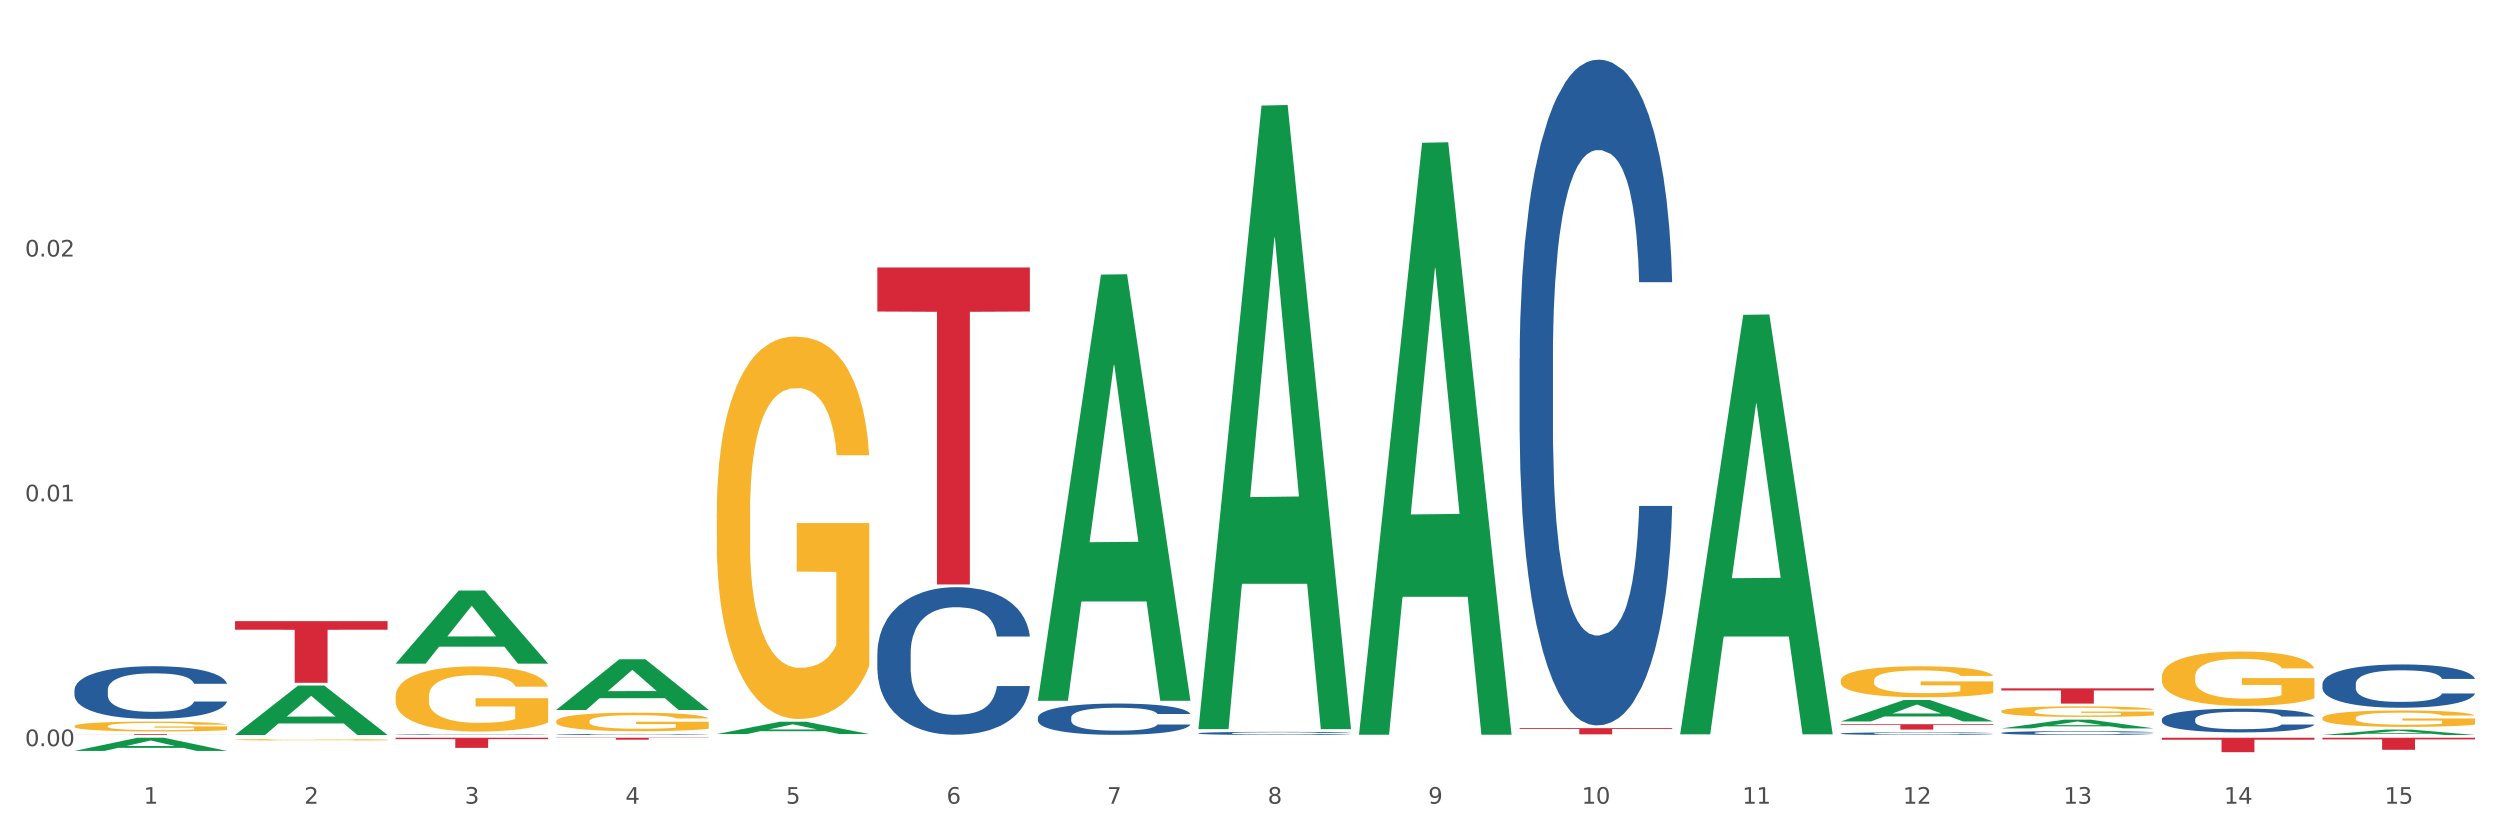 <?xml version="1.0" encoding="utf-8" standalone="no"?>
<!DOCTYPE svg PUBLIC "-//W3C//DTD SVG 1.1//EN"
  "http://www.w3.org/Graphics/SVG/1.1/DTD/svg11.dtd">
<svg xmlns:xlink="http://www.w3.org/1999/xlink" width="1080pt" height="360pt" viewBox="0 0 1080 360" xmlns="http://www.w3.org/2000/svg" version="1.1">
 <rect x="0" y="0" width="1080" height="360" fill="#333333" stroke="none"/>
 <defs>
  <style type="text/css">*{stroke-linejoin: round; stroke-linecap: butt}</style>
 </defs>
 <g id="figure_1">
  <g id="patch_1">
   <path d="M 0 360 
L 1080 360 
L 1080 0 
L 0 0 
z
" style="fill: #ffffff; stroke: #ffffff; stroke-linejoin: miter"/>
  </g>
  <g id="axes_1">
   <g id="matplotlib.axis_1">
    <g id="xtick_1">
     <g id="text_1">
      <!-- 1 -->
      <g style="fill: #4d4d4d" transform="translate(62.07 347.204) scale(0.096 -0.096)">
       <defs>
        <path id="DejaVuSans-31" d="M 794 531 
L 1825 531 
L 1825 4091 
L 703 3866 
L 703 4441 
L 1819 4666 
L 2450 4666 
L 2450 531 
L 3481 531 
L 3481 0 
L 794 0 
L 794 531 
z
" transform="scale(0.016)"/>
       </defs>
       <use xlink:href="#DejaVuSans-31"/>
      </g>
     </g>
    </g>
    <g id="xtick_2">
     <g id="text_2">
      <!-- 2 -->
      <g style="fill: #4d4d4d" transform="translate(131.436 347.204) scale(0.096 -0.096)">
       <defs>
        <path id="DejaVuSans-32" d="M 1228 531 
L 3431 531 
L 3431 0 
L 469 0 
L 469 531 
Q 828 903 1448 1529 
Q 2069 2156 2228 2338 
Q 2531 2678 2651 2914 
Q 2772 3150 2772 3378 
Q 2772 3750 2511 3984 
Q 2250 4219 1831 4219 
Q 1534 4219 1204 4116 
Q 875 4013 500 3803 
L 500 4441 
Q 881 4594 1212 4672 
Q 1544 4750 1819 4750 
Q 2544 4750 2975 4387 
Q 3406 4025 3406 3419 
Q 3406 3131 3298 2873 
Q 3191 2616 2906 2266 
Q 2828 2175 2409 1742 
Q 1991 1309 1228 531 
z
" transform="scale(0.016)"/>
       </defs>
       <use xlink:href="#DejaVuSans-32"/>
      </g>
     </g>
    </g>
    <g id="xtick_3">
     <g id="text_3">
      <!-- 3 -->
      <g style="fill: #4d4d4d" transform="translate(200.802 347.204) scale(0.096 -0.096)">
       <defs>
        <path id="DejaVuSans-33" d="M 2597 2516 
Q 3050 2419 3304 2112 
Q 3559 1806 3559 1356 
Q 3559 666 3084 287 
Q 2609 -91 1734 -91 
Q 1441 -91 1130 -33 
Q 819 25 488 141 
L 488 750 
Q 750 597 1062 519 
Q 1375 441 1716 441 
Q 2309 441 2620 675 
Q 2931 909 2931 1356 
Q 2931 1769 2642 2001 
Q 2353 2234 1838 2234 
L 1294 2234 
L 1294 2753 
L 1863 2753 
Q 2328 2753 2575 2939 
Q 2822 3125 2822 3475 
Q 2822 3834 2567 4026 
Q 2313 4219 1838 4219 
Q 1578 4219 1281 4162 
Q 984 4106 628 3988 
L 628 4550 
Q 988 4650 1302 4700 
Q 1616 4750 1894 4750 
Q 2613 4750 3031 4423 
Q 3450 4097 3450 3541 
Q 3450 3153 3228 2886 
Q 3006 2619 2597 2516 
z
" transform="scale(0.016)"/>
       </defs>
       <use xlink:href="#DejaVuSans-33"/>
      </g>
     </g>
    </g>
    <g id="xtick_4">
     <g id="text_4">
      <!-- 4 -->
      <g style="fill: #4d4d4d" transform="translate(270.169 347.204) scale(0.096 -0.096)">
       <defs>
        <path id="DejaVuSans-34" d="M 2419 4116 
L 825 1625 
L 2419 1625 
L 2419 4116 
z
M 2253 4666 
L 3047 4666 
L 3047 1625 
L 3713 1625 
L 3713 1100 
L 3047 1100 
L 3047 0 
L 2419 0 
L 2419 1100 
L 313 1100 
L 313 1709 
L 2253 4666 
z
" transform="scale(0.016)"/>
       </defs>
       <use xlink:href="#DejaVuSans-34"/>
      </g>
     </g>
    </g>
    <g id="xtick_5">
     <g id="text_5">
      <!-- 5 -->
      <g style="fill: #4d4d4d" transform="translate(339.535 347.204) scale(0.096 -0.096)">
       <defs>
        <path id="DejaVuSans-35" d="M 691 4666 
L 3169 4666 
L 3169 4134 
L 1269 4134 
L 1269 2991 
Q 1406 3038 1543 3061 
Q 1681 3084 1819 3084 
Q 2600 3084 3056 2656 
Q 3513 2228 3513 1497 
Q 3513 744 3044 326 
Q 2575 -91 1722 -91 
Q 1428 -91 1123 -41 
Q 819 9 494 109 
L 494 744 
Q 775 591 1075 516 
Q 1375 441 1709 441 
Q 2250 441 2565 725 
Q 2881 1009 2881 1497 
Q 2881 1984 2565 2268 
Q 2250 2553 1709 2553 
Q 1456 2553 1204 2497 
Q 953 2441 691 2322 
L 691 4666 
z
" transform="scale(0.016)"/>
       </defs>
       <use xlink:href="#DejaVuSans-35"/>
      </g>
     </g>
    </g>
    <g id="xtick_6">
     <g id="text_6">
      <!-- 6 -->
      <g style="fill: #4d4d4d" transform="translate(408.901 347.204) scale(0.096 -0.096)">
       <defs>
        <path id="DejaVuSans-36" d="M 2113 2584 
Q 1688 2584 1439 2293 
Q 1191 2003 1191 1497 
Q 1191 994 1439 701 
Q 1688 409 2113 409 
Q 2538 409 2786 701 
Q 3034 994 3034 1497 
Q 3034 2003 2786 2293 
Q 2538 2584 2113 2584 
z
M 3366 4563 
L 3366 3988 
Q 3128 4100 2886 4159 
Q 2644 4219 2406 4219 
Q 1781 4219 1451 3797 
Q 1122 3375 1075 2522 
Q 1259 2794 1537 2939 
Q 1816 3084 2150 3084 
Q 2853 3084 3261 2657 
Q 3669 2231 3669 1497 
Q 3669 778 3244 343 
Q 2819 -91 2113 -91 
Q 1303 -91 875 529 
Q 447 1150 447 2328 
Q 447 3434 972 4092 
Q 1497 4750 2381 4750 
Q 2619 4750 2861 4703 
Q 3103 4656 3366 4563 
z
" transform="scale(0.016)"/>
       </defs>
       <use xlink:href="#DejaVuSans-36"/>
      </g>
     </g>
    </g>
    <g id="xtick_7">
     <g id="text_7">
      <!-- 7 -->
      <g style="fill: #4d4d4d" transform="translate(478.267 347.204) scale(0.096 -0.096)">
       <defs>
        <path id="DejaVuSans-37" d="M 525 4666 
L 3525 4666 
L 3525 4397 
L 1831 0 
L 1172 0 
L 2766 4134 
L 525 4134 
L 525 4666 
z
" transform="scale(0.016)"/>
       </defs>
       <use xlink:href="#DejaVuSans-37"/>
      </g>
     </g>
    </g>
    <g id="xtick_8">
     <g id="text_8">
      <!-- 8 -->
      <g style="fill: #4d4d4d" transform="translate(547.634 347.204) scale(0.096 -0.096)">
       <defs>
        <path id="DejaVuSans-38" d="M 2034 2216 
Q 1584 2216 1326 1975 
Q 1069 1734 1069 1313 
Q 1069 891 1326 650 
Q 1584 409 2034 409 
Q 2484 409 2743 651 
Q 3003 894 3003 1313 
Q 3003 1734 2745 1975 
Q 2488 2216 2034 2216 
z
M 1403 2484 
Q 997 2584 770 2862 
Q 544 3141 544 3541 
Q 544 4100 942 4425 
Q 1341 4750 2034 4750 
Q 2731 4750 3128 4425 
Q 3525 4100 3525 3541 
Q 3525 3141 3298 2862 
Q 3072 2584 2669 2484 
Q 3125 2378 3379 2068 
Q 3634 1759 3634 1313 
Q 3634 634 3220 271 
Q 2806 -91 2034 -91 
Q 1263 -91 848 271 
Q 434 634 434 1313 
Q 434 1759 690 2068 
Q 947 2378 1403 2484 
z
M 1172 3481 
Q 1172 3119 1398 2916 
Q 1625 2713 2034 2713 
Q 2441 2713 2670 2916 
Q 2900 3119 2900 3481 
Q 2900 3844 2670 4047 
Q 2441 4250 2034 4250 
Q 1625 4250 1398 4047 
Q 1172 3844 1172 3481 
z
" transform="scale(0.016)"/>
       </defs>
       <use xlink:href="#DejaVuSans-38"/>
      </g>
     </g>
    </g>
    <g id="xtick_9">
     <g id="text_9">
      <!-- 9 -->
      <g style="fill: #4d4d4d" transform="translate(617 347.204) scale(0.096 -0.096)">
       <defs>
        <path id="DejaVuSans-39" d="M 703 97 
L 703 672 
Q 941 559 1184 500 
Q 1428 441 1663 441 
Q 2288 441 2617 861 
Q 2947 1281 2994 2138 
Q 2813 1869 2534 1725 
Q 2256 1581 1919 1581 
Q 1219 1581 811 2004 
Q 403 2428 403 3163 
Q 403 3881 828 4315 
Q 1253 4750 1959 4750 
Q 2769 4750 3195 4129 
Q 3622 3509 3622 2328 
Q 3622 1225 3098 567 
Q 2575 -91 1691 -91 
Q 1453 -91 1209 -44 
Q 966 3 703 97 
z
M 1959 2075 
Q 2384 2075 2632 2365 
Q 2881 2656 2881 3163 
Q 2881 3666 2632 3958 
Q 2384 4250 1959 4250 
Q 1534 4250 1286 3958 
Q 1038 3666 1038 3163 
Q 1038 2656 1286 2365 
Q 1534 2075 1959 2075 
z
" transform="scale(0.016)"/>
       </defs>
       <use xlink:href="#DejaVuSans-39"/>
      </g>
     </g>
    </g>
    <g id="xtick_10">
     <g id="text_10">
      <!-- 10 -->
      <g style="fill: #4d4d4d" transform="translate(683.312 347.204) scale(0.096 -0.096)">
       <defs>
        <path id="DejaVuSans-30" d="M 2034 4250 
Q 1547 4250 1301 3770 
Q 1056 3291 1056 2328 
Q 1056 1369 1301 889 
Q 1547 409 2034 409 
Q 2525 409 2770 889 
Q 3016 1369 3016 2328 
Q 3016 3291 2770 3770 
Q 2525 4250 2034 4250 
z
M 2034 4750 
Q 2819 4750 3233 4129 
Q 3647 3509 3647 2328 
Q 3647 1150 3233 529 
Q 2819 -91 2034 -91 
Q 1250 -91 836 529 
Q 422 1150 422 2328 
Q 422 3509 836 4129 
Q 1250 4750 2034 4750 
z
" transform="scale(0.016)"/>
       </defs>
       <use xlink:href="#DejaVuSans-31"/>
       <use xlink:href="#DejaVuSans-30" transform="translate(63.623 0)"/>
      </g>
     </g>
    </g>
    <g id="xtick_11">
     <g id="text_11">
      <!-- 11 -->
      <g style="fill: #4d4d4d" transform="translate(752.678 347.204) scale(0.096 -0.096)">
       <use xlink:href="#DejaVuSans-31"/>
       <use xlink:href="#DejaVuSans-31" transform="translate(63.623 0)"/>
      </g>
     </g>
    </g>
    <g id="xtick_12">
     <g id="text_12">
      <!-- 12 -->
      <g style="fill: #4d4d4d" transform="translate(822.044 347.204) scale(0.096 -0.096)">
       <use xlink:href="#DejaVuSans-31"/>
       <use xlink:href="#DejaVuSans-32" transform="translate(63.623 0)"/>
      </g>
     </g>
    </g>
    <g id="xtick_13">
     <g id="text_13">
      <!-- 13 -->
      <g style="fill: #4d4d4d" transform="translate(891.411 347.204) scale(0.096 -0.096)">
       <use xlink:href="#DejaVuSans-31"/>
       <use xlink:href="#DejaVuSans-33" transform="translate(63.623 0)"/>
      </g>
     </g>
    </g>
    <g id="xtick_14">
     <g id="text_14">
      <!-- 14 -->
      <g style="fill: #4d4d4d" transform="translate(960.777 347.204) scale(0.096 -0.096)">
       <use xlink:href="#DejaVuSans-31"/>
       <use xlink:href="#DejaVuSans-34" transform="translate(63.623 0)"/>
      </g>
     </g>
    </g>
    <g id="xtick_15">
     <g id="text_15">
      <!-- 15 -->
      <g style="fill: #4d4d4d" transform="translate(1030.143 347.204) scale(0.096 -0.096)">
       <use xlink:href="#DejaVuSans-31"/>
       <use xlink:href="#DejaVuSans-35" transform="translate(63.623 0)"/>
      </g>
     </g>
    </g>
    <g id="xtick_16"/>
    <g id="xtick_17"/>
    <g id="xtick_18"/>
    <g id="xtick_19"/>
    <g id="xtick_20"/>
    <g id="xtick_21"/>
    <g id="xtick_22"/>
    <g id="xtick_23"/>
    <g id="xtick_24"/>
    <g id="xtick_25"/>
    <g id="xtick_26"/>
    <g id="xtick_27"/>
    <g id="xtick_28"/>
    <g id="xtick_29"/>
   </g>
   <g id="matplotlib.axis_2">
    <g id="ytick_1">
     <g id="text_16">
      <!-- 0.00 -->
      <g style="fill: #4d4d4d" transform="translate(10.8 322.336) scale(0.096 -0.096)">
       <defs>
        <path id="DejaVuSans-2e" d="M 684 794 
L 1344 794 
L 1344 0 
L 684 0 
L 684 794 
z
" transform="scale(0.016)"/>
       </defs>
       <use xlink:href="#DejaVuSans-30"/>
       <use xlink:href="#DejaVuSans-2e" transform="translate(63.623 0)"/>
       <use xlink:href="#DejaVuSans-30" transform="translate(95.41 0)"/>
       <use xlink:href="#DejaVuSans-30" transform="translate(159.033 0)"/>
      </g>
     </g>
    </g>
    <g id="ytick_2">
     <g id="text_17">
      <!-- 0.01 -->
      <g style="fill: #4d4d4d" transform="translate(10.8 216.579) scale(0.096 -0.096)">
       <use xlink:href="#DejaVuSans-30"/>
       <use xlink:href="#DejaVuSans-2e" transform="translate(63.623 0)"/>
       <use xlink:href="#DejaVuSans-30" transform="translate(95.41 0)"/>
       <use xlink:href="#DejaVuSans-31" transform="translate(159.033 0)"/>
      </g>
     </g>
    </g>
    <g id="ytick_3">
     <g id="text_18">
      <!-- 0.02 -->
      <g style="fill: #4d4d4d" transform="translate(10.8 110.821) scale(0.096 -0.096)">
       <use xlink:href="#DejaVuSans-30"/>
       <use xlink:href="#DejaVuSans-2e" transform="translate(63.623 0)"/>
       <use xlink:href="#DejaVuSans-30" transform="translate(95.41 0)"/>
       <use xlink:href="#DejaVuSans-32" transform="translate(159.033 0)"/>
      </g>
     </g>
    </g>
    <g id="ytick_4"/>
    <g id="ytick_5"/>
    <g id="ytick_6"/>
   </g>
   <g id="PolyCollection_1">
    <path d="M 933.936 318.689 
L 999.834 318.689 
L 999.834 319.559 
L 973.912 319.565 
L 973.912 324.95 
L 959.702 324.95 
L 959.702 319.565 
L 933.936 319.559 
L 933.936 318.695 
L 933.936 318.689 
z
" clip-path="url(#pf33c2b7741)" style="fill: #d62839"/>
    <path d="M 1003.302 318.689 
L 1069.2 318.689 
L 1069.2 319.414 
L 1043.278 319.419 
L 1043.278 323.909 
L 1029.068 323.909 
L 1029.068 319.419 
L 1003.302 319.414 
L 1003.302 318.694 
L 1003.302 318.689 
z
" clip-path="url(#pf33c2b7741)" style="fill: #d62839"/>
    <path d="M 379.006 115.549 
L 444.904 115.549 
L 444.904 134.579 
L 418.982 134.708 
L 418.982 252.488 
L 404.772 252.488 
L 404.772 134.708 
L 379.006 134.579 
L 379.006 115.678 
L 379.006 115.549 
z
" clip-path="url(#pf33c2b7741)" style="fill: #d62839"/>
    <path d="M 656.471 314.554 
L 722.369 314.554 
L 722.369 314.925 
L 696.447 314.928 
L 696.447 317.228 
L 682.237 317.228 
L 682.237 314.928 
L 656.471 314.925 
L 656.471 314.556 
L 656.471 314.554 
z
" clip-path="url(#pf33c2b7741)" style="fill: #d62839"/>
    <path d="M 864.57 307.252 
L 864.647 307.248 
L 864.647 307.097 
L 864.803 306.967 
L 865.581 306.653 
L 866.748 306.393 
L 867.604 306.255 
L 868.46 306.142 
L 869.471 306.029 
L 870.716 305.912 
L 872.972 305.74 
L 874.373 305.652 
L 876.084 305.56 
L 879.196 305.426 
L 881.453 305.35 
L 883.787 305.287 
L 887.599 305.212 
L 890.089 305.179 
L 892.734 305.153 
L 895.924 305.137 
L 898.336 305.132 
L 903.626 305.145 
L 908.139 305.183 
L 910.317 305.212 
L 913.118 305.262 
L 914.596 305.296 
L 917.008 305.363 
L 919.498 305.451 
L 921.209 305.526 
L 923.777 305.669 
L 925.722 305.811 
L 927.511 305.987 
L 928.445 306.108 
L 929.145 306.222 
L 929.767 306.351 
L 930.39 306.557 
L 916.385 306.557 
L 915.841 306.41 
L 914.985 306.272 
L 913.74 306.138 
L 912.651 306.054 
L 910.784 305.949 
L 909.072 305.882 
L 907.283 305.832 
L 905.104 305.79 
L 903.393 305.769 
L 900.981 305.752 
L 896.235 305.757 
L 893.045 305.79 
L 890.867 305.832 
L 889.466 305.87 
L 888.221 305.912 
L 886.821 305.97 
L 885.187 306.058 
L 884.02 306.138 
L 882.853 306.238 
L 881.919 306.339 
L 881.064 306.456 
L 880.363 306.582 
L 879.819 306.712 
L 879.352 306.871 
L 878.963 307.135 
L 878.963 307.709 
L 879.119 307.838 
L 879.508 308.01 
L 879.974 308.14 
L 880.752 308.295 
L 881.453 308.4 
L 882.775 308.55 
L 884.253 308.676 
L 885.42 308.756 
L 886.587 308.823 
L 888.61 308.915 
L 890.867 308.99 
L 892.812 309.036 
L 895.457 309.078 
L 897.246 309.095 
L 898.802 309.103 
L 902.615 309.103 
L 905.338 309.091 
L 908.372 309.062 
L 910.706 309.024 
L 912.651 308.978 
L 914.829 308.902 
L 916.23 308.831 
L 916.23 307.956 
L 899.114 307.952 
L 899.114 307.369 
L 930.468 307.369 
L 930.468 309.078 
L 929.145 309.166 
L 927.667 309.246 
L 926.111 309.317 
L 923.777 309.405 
L 920.976 309.489 
L 918.486 309.547 
L 915.841 309.598 
L 912.729 309.644 
L 908.683 309.686 
L 906.193 309.702 
L 903.081 309.715 
L 899.425 309.719 
L 896.235 309.711 
L 893.123 309.69 
L 889.855 309.652 
L 886.665 309.598 
L 884.253 309.543 
L 881.842 309.476 
L 879.274 309.388 
L 877.251 309.304 
L 875.695 309.229 
L 873.984 309.133 
L 872.116 309.007 
L 870.716 308.894 
L 869.471 308.777 
L 868.149 308.626 
L 867.215 308.496 
L 866.281 308.333 
L 865.737 308.211 
L 865.114 308.023 
L 864.647 307.759 
L 864.57 307.252 
z
" clip-path="url(#pf33c2b7741)" style="fill: #f7b32b"/>
    <path d="M 933.936 292.314 
L 934.014 292.293 
L 934.014 291.52 
L 934.169 290.856 
L 934.947 289.247 
L 936.114 287.917 
L 936.97 287.209 
L 937.826 286.63 
L 938.837 286.051 
L 940.082 285.451 
L 942.338 284.571 
L 943.739 284.121 
L 945.45 283.649 
L 948.563 282.963 
L 950.819 282.577 
L 953.153 282.255 
L 956.965 281.869 
L 959.455 281.697 
L 962.1 281.569 
L 965.29 281.483 
L 967.702 281.462 
L 972.992 281.526 
L 977.505 281.719 
L 979.683 281.869 
L 982.484 282.126 
L 983.962 282.298 
L 986.374 282.641 
L 988.864 283.092 
L 990.575 283.478 
L 993.143 284.207 
L 995.088 284.936 
L 996.877 285.837 
L 997.811 286.459 
L 998.511 287.038 
L 999.134 287.703 
L 999.756 288.754 
L 985.752 288.754 
L 985.207 288.003 
L 984.351 287.295 
L 983.106 286.609 
L 982.017 286.18 
L 980.15 285.644 
L 978.438 285.301 
L 976.649 285.043 
L 974.47 284.829 
L 972.759 284.722 
L 970.347 284.636 
L 965.601 284.657 
L 962.411 284.829 
L 960.233 285.043 
L 958.832 285.236 
L 957.588 285.451 
L 956.187 285.751 
L 954.553 286.201 
L 953.386 286.609 
L 952.219 287.124 
L 951.286 287.638 
L 950.43 288.239 
L 949.73 288.882 
L 949.185 289.547 
L 948.718 290.362 
L 948.329 291.713 
L 948.329 294.652 
L 948.485 295.317 
L 948.874 296.196 
L 949.341 296.861 
L 950.119 297.654 
L 950.819 298.191 
L 952.141 298.963 
L 953.62 299.606 
L 954.787 300.014 
L 955.954 300.357 
L 957.977 300.829 
L 960.233 301.215 
L 962.178 301.451 
L 964.823 301.665 
L 966.613 301.751 
L 968.169 301.794 
L 971.981 301.794 
L 974.704 301.729 
L 977.738 301.579 
L 980.072 301.386 
L 982.017 301.15 
L 984.196 300.764 
L 985.596 300.4 
L 985.596 295.917 
L 968.48 295.896 
L 968.48 292.914 
L 999.834 292.914 
L 999.834 301.665 
L 998.511 302.115 
L 997.033 302.523 
L 995.477 302.888 
L 993.143 303.338 
L 990.342 303.767 
L 987.852 304.067 
L 985.207 304.325 
L 982.095 304.56 
L 978.049 304.775 
L 975.56 304.861 
L 972.448 304.925 
L 968.791 304.946 
L 965.601 304.904 
L 962.489 304.796 
L 959.221 304.603 
L 956.032 304.325 
L 953.62 304.046 
L 951.208 303.703 
L 948.64 303.252 
L 946.618 302.823 
L 945.061 302.437 
L 943.35 301.944 
L 941.483 301.3 
L 940.082 300.721 
L 938.837 300.121 
L 937.515 299.349 
L 936.581 298.684 
L 935.648 297.847 
L 935.103 297.225 
L 934.48 296.26 
L 934.014 294.909 
L 933.936 292.314 
z
" clip-path="url(#pf33c2b7741)" style="fill: #f7b32b"/>
    <path d="M 1003.302 310.201 
L 1003.38 310.195 
L 1003.38 309.961 
L 1003.535 309.76 
L 1004.314 309.273 
L 1005.481 308.87 
L 1006.336 308.656 
L 1007.192 308.481 
L 1008.204 308.306 
L 1009.448 308.124 
L 1011.705 307.858 
L 1013.105 307.722 
L 1014.817 307.579 
L 1017.929 307.371 
L 1020.185 307.254 
L 1022.519 307.157 
L 1026.331 307.04 
L 1028.821 306.988 
L 1031.466 306.949 
L 1034.656 306.923 
L 1037.068 306.917 
L 1042.358 306.936 
L 1046.871 306.995 
L 1049.049 307.04 
L 1051.85 307.118 
L 1053.328 307.17 
L 1055.74 307.274 
L 1058.23 307.41 
L 1059.942 307.527 
L 1062.509 307.748 
L 1064.454 307.968 
L 1066.244 308.241 
L 1067.177 308.429 
L 1067.877 308.604 
L 1068.5 308.806 
L 1069.122 309.124 
L 1055.118 309.124 
L 1054.573 308.896 
L 1053.717 308.682 
L 1052.473 308.475 
L 1051.383 308.345 
L 1049.516 308.182 
L 1047.805 308.079 
L 1046.015 308.001 
L 1043.837 307.936 
L 1042.125 307.903 
L 1039.713 307.877 
L 1034.967 307.884 
L 1031.777 307.936 
L 1029.599 308.001 
L 1028.199 308.059 
L 1026.954 308.124 
L 1025.553 308.215 
L 1023.919 308.351 
L 1022.752 308.475 
L 1021.585 308.63 
L 1020.652 308.786 
L 1019.796 308.968 
L 1019.096 309.163 
L 1018.551 309.364 
L 1018.084 309.61 
L 1017.695 310.019 
L 1017.695 310.909 
L 1017.851 311.11 
L 1018.24 311.376 
L 1018.707 311.577 
L 1019.485 311.817 
L 1020.185 311.98 
L 1021.508 312.213 
L 1022.986 312.408 
L 1024.153 312.531 
L 1025.32 312.635 
L 1027.343 312.778 
L 1029.599 312.895 
L 1031.544 312.966 
L 1034.189 313.031 
L 1035.979 313.057 
L 1037.535 313.07 
L 1041.347 313.07 
L 1044.07 313.051 
L 1047.104 313.005 
L 1049.438 312.947 
L 1051.383 312.875 
L 1053.562 312.758 
L 1054.962 312.648 
L 1054.962 311.292 
L 1037.846 311.285 
L 1037.846 310.383 
L 1069.2 310.383 
L 1069.2 313.031 
L 1067.877 313.167 
L 1066.399 313.291 
L 1064.843 313.401 
L 1062.509 313.537 
L 1059.708 313.667 
L 1057.219 313.758 
L 1054.573 313.836 
L 1051.461 313.907 
L 1047.416 313.972 
L 1044.926 313.998 
L 1041.814 314.018 
L 1038.157 314.024 
L 1034.967 314.011 
L 1031.855 313.979 
L 1028.588 313.92 
L 1025.398 313.836 
L 1022.986 313.752 
L 1020.574 313.648 
L 1018.007 313.511 
L 1015.984 313.382 
L 1014.428 313.265 
L 1012.716 313.115 
L 1010.849 312.921 
L 1009.448 312.746 
L 1008.204 312.564 
L 1006.881 312.33 
L 1005.947 312.129 
L 1005.014 311.876 
L 1004.469 311.688 
L 1003.847 311.395 
L 1003.38 310.986 
L 1003.302 310.201 
z
" clip-path="url(#pf33c2b7741)" style="fill: #f7b32b"/>
    <path d="M 1003.302 317.513 
L 1003.37 317.51 
L 1030.544 315.198 
L 1041.822 315.196 
L 1069.2 317.517 
L 1056.156 317.517 
L 1050.246 316.976 
L 1022.188 316.976 
L 1021.984 316.985 
L 1016.278 317.517 
L 1003.302 317.517 
L 1003.302 317.513 
L 1025.721 316.654 
L 1046.713 316.652 
L 1036.319 315.691 
L 1036.183 315.686 
L 1036.047 315.693 
L 1025.653 316.652 
L 1025.721 316.654 
L 1003.302 317.513 
z
" clip-path="url(#pf33c2b7741)" style="fill: #109648"/>
    <path d="M 795.203 316.883 
L 795.281 316.882 
L 795.281 316.853 
L 795.515 316.813 
L 796.372 316.74 
L 797.462 316.684 
L 799.332 316.619 
L 800.344 316.591 
L 801.669 316.561 
L 804.395 316.512 
L 807.511 316.47 
L 809.692 316.446 
L 811.327 316.432 
L 814.988 316.405 
L 817.092 316.394 
L 819.273 316.384 
L 821.142 316.378 
L 824.258 316.371 
L 826.75 316.368 
L 829.632 316.367 
L 832.047 316.368 
L 835.241 316.372 
L 839.914 316.384 
L 841.706 316.392 
L 844.121 316.404 
L 846.613 316.421 
L 848.638 316.438 
L 850.975 316.462 
L 853.39 316.494 
L 855.727 316.534 
L 857.362 316.57 
L 858.687 316.609 
L 859.855 316.657 
L 860.712 316.708 
L 861.101 316.751 
L 846.847 316.751 
L 846.457 316.712 
L 845.678 316.67 
L 844.899 316.642 
L 844.043 316.619 
L 842.718 316.592 
L 841.55 316.576 
L 839.603 316.556 
L 837.811 316.543 
L 836.331 316.536 
L 834.54 316.529 
L 830.723 316.523 
L 827.997 316.523 
L 826.283 316.525 
L 824.18 316.531 
L 822.388 316.538 
L 820.285 316.55 
L 818.649 316.564 
L 817.014 316.582 
L 816.079 316.595 
L 814.677 316.618 
L 813.742 316.637 
L 812.496 316.669 
L 811.795 316.692 
L 810.548 316.752 
L 810.003 316.796 
L 809.77 316.827 
L 809.614 316.86 
L 809.614 317.024 
L 810.081 317.098 
L 810.471 317.129 
L 811.094 317.165 
L 812.262 317.211 
L 813.976 317.256 
L 815.767 317.289 
L 817.247 317.309 
L 818.649 317.324 
L 820.051 317.335 
L 821.765 317.346 
L 823.167 317.352 
L 825.27 317.358 
L 827.763 317.361 
L 829.71 317.361 
L 833.683 317.356 
L 835.474 317.351 
L 837.188 317.344 
L 839.057 317.332 
L 840.537 317.319 
L 841.394 317.31 
L 842.796 317.29 
L 843.887 317.269 
L 844.822 317.245 
L 845.445 317.224 
L 846.146 317.192 
L 846.691 317.157 
L 846.847 317.138 
L 861.101 317.138 
L 860.79 317.176 
L 860.245 317.212 
L 859.154 317.262 
L 858.297 317.29 
L 856.973 317.325 
L 855.571 317.354 
L 853.624 317.387 
L 851.832 317.411 
L 849.963 317.432 
L 847.937 317.451 
L 844.276 317.477 
L 842.952 317.484 
L 840.148 317.497 
L 837.967 317.504 
L 834.773 317.512 
L 831.502 317.516 
L 828.074 317.517 
L 825.037 317.515 
L 821.687 317.509 
L 819.584 317.502 
L 817.247 317.493 
L 814.521 317.478 
L 811.951 317.46 
L 809.536 317.439 
L 807.277 317.415 
L 805.174 317.388 
L 802.448 317.343 
L 800.422 317.298 
L 798.942 317.257 
L 797.93 317.223 
L 796.917 317.179 
L 796.372 317.148 
L 795.515 317.075 
L 795.203 317.006 
L 795.203 316.883 
z
" clip-path="url(#pf33c2b7741)" style="fill: #255c99"/>
    <path d="M 656.471 154.993 
L 656.549 154.73 
L 656.549 147.375 
L 656.783 137.394 
L 657.639 119.007 
L 658.73 105.085 
L 660.599 88.8 
L 661.612 81.971 
L 662.936 74.353 
L 665.662 62.008 
L 668.778 51.501 
L 670.959 45.722 
L 672.595 42.045 
L 676.256 35.478 
L 678.359 32.589 
L 680.54 30.225 
L 682.41 28.649 
L 685.525 26.81 
L 688.018 26.022 
L 690.9 25.759 
L 693.315 26.022 
L 696.508 27.073 
L 701.182 30.225 
L 702.973 32.064 
L 705.388 35.216 
L 707.881 39.418 
L 709.906 43.621 
L 712.243 49.662 
L 714.657 57.542 
L 716.994 67.524 
L 718.63 76.717 
L 719.954 86.436 
L 721.123 98.256 
L 721.979 111.127 
L 722.369 121.896 
L 708.114 121.896 
L 707.725 112.178 
L 706.946 101.671 
L 706.167 94.579 
L 705.31 88.8 
L 703.986 82.233 
L 702.818 78.031 
L 700.87 73.04 
L 699.079 69.888 
L 697.599 68.049 
L 695.807 66.473 
L 691.99 64.897 
L 689.264 64.897 
L 687.55 65.422 
L 685.447 66.736 
L 683.656 68.575 
L 681.553 71.727 
L 679.917 75.141 
L 678.281 79.607 
L 677.346 82.759 
L 675.944 88.537 
L 675.01 93.265 
L 673.763 101.408 
L 673.062 107.187 
L 671.816 122.159 
L 671.271 133.191 
L 671.037 140.808 
L 670.881 149.214 
L 670.881 190.19 
L 671.349 208.577 
L 671.738 216.457 
L 672.361 225.388 
L 673.53 236.945 
L 675.243 248.24 
L 677.035 256.383 
L 678.515 261.373 
L 679.917 265.051 
L 681.319 267.94 
L 683.033 270.567 
L 684.435 272.143 
L 686.538 273.719 
L 689.03 274.507 
L 690.978 274.507 
L 694.95 273.194 
L 696.742 271.88 
L 698.456 270.042 
L 700.325 267.152 
L 701.805 264 
L 702.662 261.636 
L 704.064 256.645 
L 705.154 251.392 
L 706.089 245.351 
L 706.712 240.097 
L 707.413 232.217 
L 707.959 223.286 
L 708.114 218.558 
L 722.369 218.558 
L 722.057 228.015 
L 721.512 237.208 
L 720.422 249.553 
L 719.565 256.645 
L 718.241 265.313 
L 716.838 272.668 
L 714.891 280.811 
L 713.1 286.852 
L 711.23 292.106 
L 709.205 296.834 
L 705.544 303.4 
L 704.22 305.239 
L 701.416 308.391 
L 699.235 310.23 
L 696.041 312.069 
L 692.769 313.119 
L 689.342 313.382 
L 686.304 312.857 
L 682.955 311.281 
L 680.852 309.705 
L 678.515 307.341 
L 675.789 303.663 
L 673.218 299.198 
L 670.803 293.944 
L 668.544 287.903 
L 666.441 281.074 
L 663.715 269.779 
L 661.69 258.747 
L 660.21 248.503 
L 659.197 239.835 
L 658.185 228.803 
L 657.639 221.185 
L 656.783 202.798 
L 656.471 185.725 
L 656.471 154.993 
z
" clip-path="url(#pf33c2b7741)" style="fill: #255c99"/>
    <path d="M 517.739 316.769 
L 517.816 316.767 
L 517.816 316.733 
L 518.05 316.686 
L 518.907 316.6 
L 519.997 316.535 
L 521.867 316.459 
L 522.88 316.427 
L 524.204 316.391 
L 526.93 316.334 
L 530.046 316.285 
L 532.227 316.258 
L 533.863 316.24 
L 537.523 316.21 
L 539.627 316.196 
L 541.808 316.185 
L 543.677 316.178 
L 546.793 316.169 
L 549.285 316.165 
L 552.167 316.164 
L 554.582 316.165 
L 557.776 316.17 
L 562.449 316.185 
L 564.241 316.194 
L 566.656 316.208 
L 569.148 316.228 
L 571.173 316.248 
L 573.51 316.276 
L 575.925 316.313 
L 578.262 316.36 
L 579.898 316.403 
L 581.222 316.448 
L 582.39 316.503 
L 583.247 316.563 
L 583.636 316.614 
L 569.382 316.614 
L 568.992 316.568 
L 568.214 316.519 
L 567.435 316.486 
L 566.578 316.459 
L 565.254 316.428 
L 564.085 316.409 
L 562.138 316.385 
L 560.346 316.371 
L 558.866 316.362 
L 557.075 316.355 
L 553.258 316.347 
L 550.532 316.347 
L 548.818 316.35 
L 546.715 316.356 
L 544.923 316.364 
L 542.82 316.379 
L 541.184 316.395 
L 539.549 316.416 
L 538.614 316.431 
L 537.212 316.458 
L 536.277 316.48 
L 535.031 316.518 
L 534.33 316.545 
L 533.084 316.615 
L 532.538 316.667 
L 532.305 316.702 
L 532.149 316.742 
L 532.149 316.933 
L 532.616 317.019 
L 533.006 317.056 
L 533.629 317.098 
L 534.797 317.152 
L 536.511 317.205 
L 538.302 317.243 
L 539.782 317.266 
L 541.184 317.283 
L 542.587 317.297 
L 544.3 317.309 
L 545.702 317.316 
L 547.805 317.324 
L 550.298 317.328 
L 552.245 317.328 
L 556.218 317.321 
L 558.009 317.315 
L 559.723 317.307 
L 561.593 317.293 
L 563.073 317.278 
L 563.929 317.267 
L 565.331 317.244 
L 566.422 317.219 
L 567.357 317.191 
L 567.98 317.167 
L 568.681 317.13 
L 569.226 317.088 
L 569.382 317.066 
L 583.636 317.066 
L 583.325 317.11 
L 582.78 317.153 
L 581.689 317.211 
L 580.832 317.244 
L 579.508 317.285 
L 578.106 317.319 
L 576.159 317.357 
L 574.367 317.385 
L 572.498 317.41 
L 570.472 317.432 
L 566.811 317.463 
L 565.487 317.471 
L 562.683 317.486 
L 560.502 317.495 
L 557.308 317.503 
L 554.037 317.508 
L 550.61 317.509 
L 547.572 317.507 
L 544.222 317.5 
L 542.119 317.492 
L 539.782 317.481 
L 537.056 317.464 
L 534.486 317.443 
L 532.071 317.418 
L 529.812 317.39 
L 527.709 317.358 
L 524.983 317.305 
L 522.957 317.254 
L 521.477 317.206 
L 520.465 317.165 
L 519.452 317.114 
L 518.907 317.078 
L 518.05 316.992 
L 517.739 316.912 
L 517.739 316.769 
z
" clip-path="url(#pf33c2b7741)" style="fill: #255c99"/>
    <path d="M 448.372 310.004 
L 448.45 309.992 
L 448.45 309.646 
L 448.684 309.177 
L 449.541 308.313 
L 450.631 307.659 
L 452.501 306.893 
L 453.513 306.572 
L 454.837 306.214 
L 457.564 305.634 
L 460.679 305.14 
L 462.861 304.868 
L 464.496 304.696 
L 468.157 304.387 
L 470.26 304.251 
L 472.441 304.14 
L 474.311 304.066 
L 477.427 303.98 
L 479.919 303.942 
L 482.801 303.93 
L 485.216 303.942 
L 488.41 303.992 
L 493.083 304.14 
L 494.875 304.226 
L 497.289 304.375 
L 499.782 304.572 
L 501.807 304.77 
L 504.144 305.054 
L 506.559 305.424 
L 508.896 305.893 
L 510.531 306.325 
L 511.856 306.782 
L 513.024 307.338 
L 513.881 307.943 
L 514.27 308.449 
L 500.016 308.449 
L 499.626 307.992 
L 498.847 307.498 
L 498.068 307.165 
L 497.212 306.893 
L 495.887 306.585 
L 494.719 306.387 
L 492.772 306.152 
L 490.98 306.004 
L 489.5 305.918 
L 487.709 305.844 
L 483.892 305.77 
L 481.165 305.77 
L 479.452 305.794 
L 477.349 305.856 
L 475.557 305.943 
L 473.454 306.091 
L 471.818 306.251 
L 470.183 306.461 
L 469.248 306.609 
L 467.846 306.881 
L 466.911 307.103 
L 465.665 307.486 
L 464.964 307.757 
L 463.717 308.461 
L 463.172 308.98 
L 462.938 309.338 
L 462.783 309.733 
L 462.783 311.659 
L 463.25 312.523 
L 463.639 312.893 
L 464.263 313.313 
L 465.431 313.856 
L 467.145 314.387 
L 468.936 314.77 
L 470.416 315.004 
L 471.818 315.177 
L 473.22 315.313 
L 474.934 315.436 
L 476.336 315.511 
L 478.439 315.585 
L 480.932 315.622 
L 482.879 315.622 
L 486.852 315.56 
L 488.643 315.498 
L 490.357 315.412 
L 492.226 315.276 
L 493.706 315.128 
L 494.563 315.017 
L 495.965 314.782 
L 497.056 314.535 
L 497.99 314.251 
L 498.614 314.004 
L 499.315 313.634 
L 499.86 313.214 
L 500.016 312.992 
L 514.27 312.992 
L 513.959 313.436 
L 513.413 313.869 
L 512.323 314.449 
L 511.466 314.782 
L 510.142 315.19 
L 508.74 315.535 
L 506.792 315.918 
L 505.001 316.202 
L 503.131 316.449 
L 501.106 316.671 
L 497.445 316.98 
L 496.121 317.066 
L 493.317 317.214 
L 491.136 317.301 
L 487.942 317.387 
L 484.671 317.437 
L 481.243 317.449 
L 478.206 317.424 
L 474.856 317.35 
L 472.753 317.276 
L 470.416 317.165 
L 467.69 316.992 
L 465.119 316.782 
L 462.705 316.535 
L 460.446 316.251 
L 458.343 315.93 
L 455.616 315.399 
L 453.591 314.881 
L 452.111 314.399 
L 451.099 313.992 
L 450.086 313.474 
L 449.541 313.115 
L 448.684 312.251 
L 448.372 311.449 
L 448.372 310.004 
z
" clip-path="url(#pf33c2b7741)" style="fill: #255c99"/>
    <path d="M 101.541 268.337 
L 167.439 268.337 
L 167.439 272.038 
L 141.517 272.063 
L 141.517 294.967 
L 127.307 294.967 
L 127.307 272.063 
L 101.541 272.038 
L 101.541 268.362 
L 101.541 268.337 
z
" clip-path="url(#pf33c2b7741)" style="fill: #d62839"/>
    <path d="M 170.907 318.689 
L 236.805 318.689 
L 236.805 319.298 
L 210.883 319.302 
L 210.883 323.073 
L 196.673 323.073 
L 196.673 319.302 
L 170.907 319.298 
L 170.907 318.693 
L 170.907 318.689 
z
" clip-path="url(#pf33c2b7741)" style="fill: #d62839"/>
    <path d="M 32.175 317.164 
L 98.073 317.164 
L 98.073 317.213 
L 72.151 317.214 
L 72.151 317.517 
L 57.941 317.517 
L 57.941 317.214 
L 32.175 317.213 
L 32.175 317.165 
L 32.175 317.164 
z
" clip-path="url(#pf33c2b7741)" style="fill: #d62839"/>
    <path d="M 864.57 316.594 
L 864.648 316.592 
L 864.648 316.549 
L 864.881 316.491 
L 865.738 316.384 
L 866.829 316.303 
L 868.698 316.208 
L 869.711 316.168 
L 871.035 316.124 
L 873.761 316.052 
L 876.877 315.991 
L 879.058 315.957 
L 880.694 315.936 
L 884.355 315.897 
L 886.458 315.881 
L 888.639 315.867 
L 890.508 315.858 
L 893.624 315.847 
L 896.117 315.842 
L 898.999 315.841 
L 901.413 315.842 
L 904.607 315.848 
L 909.281 315.867 
L 911.072 315.877 
L 913.487 315.896 
L 915.979 315.92 
L 918.005 315.945 
L 920.341 315.98 
L 922.756 316.026 
L 925.093 316.084 
L 926.729 316.138 
L 928.053 316.194 
L 929.221 316.263 
L 930.078 316.338 
L 930.468 316.401 
L 916.213 316.401 
L 915.824 316.344 
L 915.045 316.283 
L 914.266 316.242 
L 913.409 316.208 
L 912.085 316.17 
L 910.916 316.145 
L 908.969 316.116 
L 907.177 316.098 
L 905.697 316.087 
L 903.906 316.078 
L 900.089 316.069 
L 897.363 316.069 
L 895.649 316.072 
L 893.546 316.08 
L 891.754 316.09 
L 889.651 316.109 
L 888.016 316.129 
L 886.38 316.155 
L 885.445 316.173 
L 884.043 316.207 
L 883.108 316.234 
L 881.862 316.282 
L 881.161 316.315 
L 879.915 316.403 
L 879.369 316.467 
L 879.136 316.511 
L 878.98 316.56 
L 878.98 316.799 
L 879.447 316.906 
L 879.837 316.952 
L 880.46 317.004 
L 881.628 317.072 
L 883.342 317.137 
L 885.134 317.185 
L 886.614 317.214 
L 888.016 317.235 
L 889.418 317.252 
L 891.131 317.267 
L 892.533 317.277 
L 894.637 317.286 
L 897.129 317.29 
L 899.076 317.29 
L 903.049 317.283 
L 904.841 317.275 
L 906.554 317.264 
L 908.424 317.248 
L 909.904 317.229 
L 910.76 317.215 
L 912.163 317.186 
L 913.253 317.156 
L 914.188 317.12 
L 914.811 317.09 
L 915.512 317.044 
L 916.057 316.992 
L 916.213 316.964 
L 930.468 316.964 
L 930.156 317.019 
L 929.611 317.073 
L 928.52 317.145 
L 927.663 317.186 
L 926.339 317.237 
L 924.937 317.28 
L 922.99 317.327 
L 921.198 317.362 
L 919.329 317.393 
L 917.304 317.421 
L 913.643 317.459 
L 912.318 317.47 
L 909.514 317.488 
L 907.333 317.499 
L 904.14 317.509 
L 900.868 317.515 
L 897.441 317.517 
L 894.403 317.514 
L 891.053 317.505 
L 888.95 317.496 
L 886.614 317.482 
L 883.887 317.46 
L 881.317 317.434 
L 878.902 317.404 
L 876.643 317.368 
L 874.54 317.329 
L 871.814 317.263 
L 869.789 317.199 
L 868.309 317.139 
L 867.296 317.088 
L 866.283 317.024 
L 865.738 316.98 
L 864.881 316.872 
L 864.57 316.773 
L 864.57 316.594 
z
" clip-path="url(#pf33c2b7741)" style="fill: #255c99"/>
    <path d="M 379.006 282.304 
L 379.084 282.246 
L 379.084 280.616 
L 379.318 278.403 
L 380.175 274.328 
L 381.265 271.242 
L 383.134 267.633 
L 384.147 266.119 
L 385.471 264.431 
L 388.198 261.694 
L 391.313 259.366 
L 393.494 258.085 
L 395.13 257.27 
L 398.791 255.814 
L 400.894 255.174 
L 403.075 254.65 
L 404.945 254.3 
L 408.06 253.893 
L 410.553 253.718 
L 413.435 253.66 
L 415.85 253.718 
L 419.043 253.951 
L 423.717 254.65 
L 425.509 255.057 
L 427.923 255.756 
L 430.416 256.687 
L 432.441 257.619 
L 434.778 258.958 
L 437.193 260.705 
L 439.529 262.917 
L 441.165 264.955 
L 442.489 267.109 
L 443.658 269.729 
L 444.515 272.581 
L 444.904 274.968 
L 430.65 274.968 
L 430.26 272.814 
L 429.481 270.485 
L 428.702 268.914 
L 427.845 267.633 
L 426.521 266.177 
L 425.353 265.246 
L 423.405 264.14 
L 421.614 263.441 
L 420.134 263.033 
L 418.342 262.684 
L 414.526 262.335 
L 411.799 262.335 
L 410.086 262.451 
L 407.982 262.742 
L 406.191 263.15 
L 404.088 263.848 
L 402.452 264.605 
L 400.816 265.595 
L 399.882 266.294 
L 398.479 267.574 
L 397.545 268.622 
L 396.298 270.427 
L 395.597 271.708 
L 394.351 275.027 
L 393.806 277.472 
L 393.572 279.16 
L 393.416 281.023 
L 393.416 290.105 
L 393.884 294.181 
L 394.273 295.927 
L 394.896 297.907 
L 396.065 300.468 
L 397.778 302.972 
L 399.57 304.777 
L 401.05 305.883 
L 402.452 306.698 
L 403.854 307.338 
L 405.568 307.92 
L 406.97 308.27 
L 409.073 308.619 
L 411.566 308.794 
L 413.513 308.794 
L 417.485 308.503 
L 419.277 308.212 
L 420.991 307.804 
L 422.86 307.164 
L 424.34 306.465 
L 425.197 305.941 
L 426.599 304.835 
L 427.69 303.67 
L 428.624 302.331 
L 429.247 301.167 
L 429.948 299.42 
L 430.494 297.441 
L 430.65 296.393 
L 444.904 296.393 
L 444.592 298.489 
L 444.047 300.527 
L 442.957 303.263 
L 442.1 304.835 
L 440.776 306.756 
L 439.374 308.386 
L 437.426 310.191 
L 435.635 311.53 
L 433.765 312.694 
L 431.74 313.742 
L 428.079 315.198 
L 426.755 315.605 
L 423.951 316.304 
L 421.77 316.712 
L 418.576 317.119 
L 415.304 317.352 
L 411.877 317.41 
L 408.839 317.294 
L 405.49 316.944 
L 403.387 316.595 
L 401.05 316.071 
L 398.324 315.256 
L 395.753 314.266 
L 393.339 313.102 
L 391.08 311.763 
L 388.976 310.249 
L 386.25 307.746 
L 384.225 305.301 
L 382.745 303.03 
L 381.732 301.109 
L 380.72 298.664 
L 380.175 296.975 
L 379.318 292.9 
L 379.006 289.116 
L 379.006 282.304 
z
" clip-path="url(#pf33c2b7741)" style="fill: #255c99"/>
    <path d="M 240.274 317.272 
L 240.352 317.272 
L 240.352 317.261 
L 240.585 317.245 
L 241.442 317.217 
L 242.533 317.195 
L 244.402 317.17 
L 245.415 317.16 
L 246.739 317.148 
L 249.465 317.129 
L 252.581 317.113 
L 254.762 317.104 
L 256.398 317.098 
L 260.059 317.088 
L 262.162 317.084 
L 264.343 317.08 
L 266.212 317.077 
L 269.328 317.075 
L 271.821 317.073 
L 274.703 317.073 
L 277.117 317.073 
L 280.311 317.075 
L 284.985 317.08 
L 286.776 317.083 
L 289.191 317.088 
L 291.683 317.094 
L 293.709 317.101 
L 296.045 317.11 
L 298.46 317.122 
L 300.797 317.137 
L 302.433 317.152 
L 303.757 317.167 
L 304.925 317.185 
L 305.782 317.205 
L 306.172 317.221 
L 291.917 317.221 
L 291.528 317.206 
L 290.749 317.19 
L 289.97 317.179 
L 289.113 317.17 
L 287.789 317.16 
L 286.62 317.154 
L 284.673 317.146 
L 282.881 317.141 
L 281.401 317.138 
L 279.61 317.136 
L 275.793 317.133 
L 273.067 317.133 
L 271.353 317.134 
L 269.25 317.136 
L 267.458 317.139 
L 265.355 317.144 
L 263.72 317.149 
L 262.084 317.156 
L 261.149 317.161 
L 259.747 317.17 
L 258.812 317.177 
L 257.566 317.19 
L 256.865 317.199 
L 255.619 317.222 
L 255.073 317.239 
L 254.84 317.251 
L 254.684 317.264 
L 254.684 317.327 
L 255.151 317.355 
L 255.541 317.367 
L 256.164 317.381 
L 257.332 317.399 
L 259.046 317.416 
L 260.838 317.429 
L 262.318 317.437 
L 263.72 317.442 
L 265.122 317.447 
L 266.835 317.451 
L 268.237 317.453 
L 270.341 317.456 
L 272.833 317.457 
L 274.78 317.457 
L 278.753 317.455 
L 280.545 317.453 
L 282.258 317.45 
L 284.128 317.446 
L 285.608 317.441 
L 286.465 317.437 
L 287.867 317.429 
L 288.957 317.421 
L 289.892 317.412 
L 290.515 317.404 
L 291.216 317.392 
L 291.761 317.378 
L 291.917 317.371 
L 306.172 317.371 
L 305.86 317.385 
L 305.315 317.399 
L 304.224 317.418 
L 303.367 317.429 
L 302.043 317.443 
L 300.641 317.454 
L 298.694 317.467 
L 296.902 317.476 
L 295.033 317.484 
L 293.008 317.491 
L 289.347 317.502 
L 288.022 317.504 
L 285.218 317.509 
L 283.037 317.512 
L 279.844 317.515 
L 276.572 317.517 
L 273.145 317.517 
L 270.107 317.516 
L 266.757 317.514 
L 264.654 317.511 
L 262.318 317.508 
L 259.591 317.502 
L 257.021 317.495 
L 254.606 317.487 
L 252.347 317.478 
L 250.244 317.467 
L 247.518 317.45 
L 245.493 317.433 
L 244.013 317.417 
L 243 317.403 
L 241.987 317.386 
L 241.442 317.375 
L 240.585 317.346 
L 240.274 317.32 
L 240.274 317.272 
z
" clip-path="url(#pf33c2b7741)" style="fill: #255c99"/>
    <path d="M 795.203 311.658 
L 795.271 311.649 
L 822.446 302.416 
L 833.723 302.408 
L 861.101 311.675 
L 848.058 311.675 
L 842.147 309.517 
L 814.09 309.517 
L 813.886 309.552 
L 808.179 311.675 
L 795.203 311.675 
L 795.203 311.658 
L 817.622 308.229 
L 838.615 308.22 
L 828.22 304.383 
L 828.084 304.366 
L 827.949 304.392 
L 817.554 308.22 
L 817.622 308.229 
L 795.203 311.658 
z
" clip-path="url(#pf33c2b7741)" style="fill: #109648"/>
    <path d="M 864.57 314.662 
L 864.638 314.658 
L 891.812 310.894 
L 903.089 310.891 
L 930.468 314.669 
L 917.424 314.669 
L 911.513 313.789 
L 883.456 313.789 
L 883.252 313.803 
L 877.545 314.669 
L 864.57 314.669 
L 864.57 314.662 
L 886.989 313.264 
L 907.981 313.261 
L 897.587 311.696 
L 897.451 311.689 
L 897.315 311.7 
L 886.921 313.261 
L 886.989 313.264 
L 864.57 314.662 
z
" clip-path="url(#pf33c2b7741)" style="fill: #109648"/>
    <path d="M 587.105 316.935 
L 587.173 316.694 
L 614.347 61.687 
L 625.624 61.447 
L 653.003 317.416 
L 639.959 317.416 
L 634.049 257.81 
L 605.991 257.81 
L 605.787 258.771 
L 600.081 317.416 
L 587.105 317.416 
L 587.105 316.935 
L 609.524 222.239 
L 630.516 221.998 
L 620.122 116.006 
L 619.986 115.525 
L 619.85 116.246 
L 609.456 221.998 
L 609.524 222.239 
L 587.105 316.935 
z
" clip-path="url(#pf33c2b7741)" style="fill: #109648"/>
    <path d="M 725.837 316.888 
L 725.905 316.718 
L 753.08 136.009 
L 764.357 135.839 
L 791.735 317.229 
L 778.691 317.229 
L 772.781 274.99 
L 744.723 274.99 
L 744.52 275.671 
L 738.813 317.229 
L 725.837 317.229 
L 725.837 316.888 
L 748.256 249.783 
L 769.248 249.612 
L 758.854 174.501 
L 758.718 174.161 
L 758.582 174.672 
L 748.188 249.612 
L 748.256 249.783 
L 725.837 316.888 
z
" clip-path="url(#pf33c2b7741)" style="fill: #109648"/>
    <path d="M 240.274 306.669 
L 240.342 306.649 
L 267.516 284.82 
L 278.793 284.8 
L 306.172 306.71 
L 293.128 306.71 
L 287.217 301.608 
L 259.16 301.608 
L 258.956 301.69 
L 253.249 306.71 
L 240.274 306.71 
L 240.274 306.669 
L 262.693 298.563 
L 283.685 298.543 
L 273.291 289.47 
L 273.155 289.429 
L 273.019 289.49 
L 262.625 298.543 
L 262.693 298.563 
L 240.274 306.669 
z
" clip-path="url(#pf33c2b7741)" style="fill: #109648"/>
    <path d="M 309.64 317.111 
L 309.708 317.106 
L 336.882 311.792 
L 348.16 311.787 
L 375.538 317.121 
L 362.494 317.121 
L 356.584 315.879 
L 328.526 315.879 
L 328.322 315.899 
L 322.616 317.121 
L 309.64 317.121 
L 309.64 317.111 
L 332.059 315.137 
L 353.051 315.132 
L 342.657 312.924 
L 342.521 312.914 
L 342.385 312.929 
L 331.991 315.132 
L 332.059 315.137 
L 309.64 317.111 
z
" clip-path="url(#pf33c2b7741)" style="fill: #109648"/>
    <path d="M 517.739 314.486 
L 517.806 314.233 
L 544.981 45.61 
L 556.258 45.357 
L 583.636 314.992 
L 570.593 314.992 
L 564.682 252.204 
L 536.625 252.204 
L 536.421 253.217 
L 530.714 314.992 
L 517.739 314.992 
L 517.739 314.486 
L 540.157 214.734 
L 561.15 214.481 
L 550.755 102.829 
L 550.62 102.322 
L 550.484 103.082 
L 540.089 214.481 
L 540.157 214.734 
L 517.739 314.486 
z
" clip-path="url(#pf33c2b7741)" style="fill: #109648"/>
    <path d="M 448.372 302.412 
L 448.44 302.239 
L 475.615 118.635 
L 486.892 118.462 
L 514.27 302.758 
L 501.227 302.758 
L 495.316 259.842 
L 467.259 259.842 
L 467.055 260.535 
L 461.348 302.758 
L 448.372 302.758 
L 448.372 302.412 
L 470.791 234.231 
L 491.783 234.058 
L 481.389 157.744 
L 481.253 157.398 
L 481.117 157.917 
L 470.723 234.058 
L 470.791 234.231 
L 448.372 302.412 
z
" clip-path="url(#pf33c2b7741)" style="fill: #109648"/>
    <path d="M 795.203 294.025 
L 795.281 294.013 
L 795.281 293.572 
L 795.437 293.192 
L 796.215 292.274 
L 797.382 291.515 
L 798.238 291.111 
L 799.094 290.781 
L 800.105 290.45 
L 801.35 290.107 
L 803.606 289.605 
L 805.006 289.348 
L 806.718 289.079 
L 809.83 288.687 
L 812.086 288.467 
L 814.42 288.283 
L 818.233 288.063 
L 820.722 287.965 
L 823.368 287.891 
L 826.557 287.842 
L 828.969 287.83 
L 834.26 287.867 
L 838.772 287.977 
L 840.951 288.063 
L 843.752 288.21 
L 845.23 288.307 
L 847.642 288.503 
L 850.131 288.76 
L 851.843 288.981 
L 854.41 289.397 
L 856.355 289.813 
L 858.145 290.328 
L 859.078 290.683 
L 859.779 291.013 
L 860.401 291.393 
L 861.024 291.993 
L 847.019 291.993 
L 846.475 291.564 
L 845.619 291.16 
L 844.374 290.768 
L 843.285 290.523 
L 841.418 290.217 
L 839.706 290.021 
L 837.916 289.875 
L 835.738 289.752 
L 834.026 289.691 
L 831.615 289.642 
L 826.869 289.654 
L 823.679 289.752 
L 821.5 289.875 
L 820.1 289.985 
L 818.855 290.107 
L 817.455 290.279 
L 815.821 290.536 
L 814.654 290.768 
L 813.487 291.062 
L 812.553 291.356 
L 811.697 291.699 
L 810.997 292.066 
L 810.453 292.446 
L 809.986 292.911 
L 809.597 293.682 
L 809.597 295.359 
L 809.752 295.739 
L 810.141 296.241 
L 810.608 296.62 
L 811.386 297.073 
L 812.086 297.379 
L 813.409 297.82 
L 814.887 298.187 
L 816.054 298.42 
L 817.221 298.616 
L 819.244 298.885 
L 821.5 299.106 
L 823.445 299.24 
L 826.091 299.363 
L 827.88 299.412 
L 829.436 299.436 
L 833.248 299.436 
L 835.971 299.399 
L 839.006 299.314 
L 841.34 299.204 
L 843.285 299.069 
L 845.463 298.849 
L 846.864 298.64 
L 846.864 296.082 
L 829.747 296.069 
L 829.747 294.368 
L 861.101 294.368 
L 861.101 299.363 
L 859.779 299.62 
L 858.3 299.852 
L 856.744 300.061 
L 854.41 300.318 
L 851.61 300.563 
L 849.12 300.734 
L 846.475 300.881 
L 843.363 301.015 
L 839.317 301.138 
L 836.827 301.187 
L 833.715 301.224 
L 830.059 301.236 
L 826.869 301.211 
L 823.757 301.15 
L 820.489 301.04 
L 817.299 300.881 
L 814.887 300.722 
L 812.475 300.526 
L 809.908 300.269 
L 807.885 300.024 
L 806.329 299.803 
L 804.617 299.522 
L 802.75 299.155 
L 801.35 298.824 
L 800.105 298.481 
L 798.782 298.041 
L 797.849 297.661 
L 796.915 297.184 
L 796.37 296.828 
L 795.748 296.278 
L 795.281 295.506 
L 795.203 294.025 
z
" clip-path="url(#pf33c2b7741)" style="fill: #f7b32b"/>
    <path d="M 309.64 221.729 
L 309.718 221.578 
L 309.718 216.145 
L 309.873 211.467 
L 310.651 200.149 
L 311.818 190.792 
L 312.674 185.812 
L 313.53 181.738 
L 314.541 177.663 
L 315.786 173.438 
L 318.042 167.25 
L 319.443 164.081 
L 321.155 160.761 
L 324.267 155.932 
L 326.523 153.216 
L 328.857 150.952 
L 332.669 148.236 
L 335.159 147.028 
L 337.804 146.123 
L 340.994 145.519 
L 343.406 145.368 
L 348.696 145.821 
L 353.209 147.179 
L 355.387 148.236 
L 358.188 150.047 
L 359.666 151.254 
L 362.078 153.668 
L 364.568 156.838 
L 366.279 159.554 
L 368.847 164.685 
L 370.792 169.816 
L 372.581 176.154 
L 373.515 180.53 
L 374.215 184.605 
L 374.838 189.283 
L 375.46 196.678 
L 361.456 196.678 
L 360.911 191.396 
L 360.055 186.416 
L 358.81 181.587 
L 357.721 178.569 
L 355.854 174.796 
L 354.142 172.381 
L 352.353 170.57 
L 350.174 169.061 
L 348.463 168.307 
L 346.051 167.703 
L 341.305 167.854 
L 338.115 169.061 
L 335.937 170.57 
L 334.536 171.929 
L 333.292 173.438 
L 331.891 175.55 
L 330.257 178.72 
L 329.09 181.587 
L 327.923 185.209 
L 326.99 188.83 
L 326.134 193.056 
L 325.434 197.583 
L 324.889 202.261 
L 324.422 207.996 
L 324.033 217.503 
L 324.033 238.178 
L 324.189 242.856 
L 324.578 249.044 
L 325.045 253.722 
L 325.823 259.305 
L 326.523 263.078 
L 327.845 268.511 
L 329.324 273.038 
L 330.491 275.906 
L 331.658 278.32 
L 333.681 281.64 
L 335.937 284.357 
L 337.882 286.017 
L 340.527 287.526 
L 342.317 288.129 
L 343.873 288.431 
L 347.685 288.431 
L 350.408 287.978 
L 353.442 286.922 
L 355.776 285.564 
L 357.721 283.904 
L 359.9 281.187 
L 361.3 278.622 
L 361.3 247.082 
L 344.184 246.931 
L 344.184 225.954 
L 375.538 225.954 
L 375.538 287.526 
L 374.215 290.695 
L 372.737 293.562 
L 371.181 296.128 
L 368.847 299.297 
L 366.046 302.315 
L 363.556 304.428 
L 360.911 306.239 
L 357.799 307.899 
L 353.753 309.408 
L 351.264 310.011 
L 348.152 310.464 
L 344.495 310.615 
L 341.305 310.313 
L 338.193 309.559 
L 334.925 308.2 
L 331.736 306.239 
L 329.324 304.277 
L 326.912 301.862 
L 324.344 298.693 
L 322.322 295.675 
L 320.766 292.958 
L 319.054 289.487 
L 317.187 284.96 
L 315.786 280.886 
L 314.541 276.66 
L 313.219 271.227 
L 312.285 266.549 
L 311.352 260.664 
L 310.807 256.287 
L 310.184 249.496 
L 309.718 239.989 
L 309.64 221.729 
z
" clip-path="url(#pf33c2b7741)" style="fill: #f7b32b"/>
    <path d="M 240.274 311.588 
L 240.351 311.58 
L 240.351 311.317 
L 240.507 311.09 
L 241.285 310.54 
L 242.452 310.086 
L 243.308 309.845 
L 244.164 309.647 
L 245.175 309.449 
L 246.42 309.244 
L 248.676 308.944 
L 250.077 308.79 
L 251.788 308.629 
L 254.9 308.395 
L 257.157 308.263 
L 259.491 308.153 
L 263.303 308.021 
L 265.793 307.962 
L 268.438 307.919 
L 271.628 307.889 
L 274.04 307.882 
L 279.33 307.904 
L 283.843 307.97 
L 286.021 308.021 
L 288.822 308.109 
L 290.3 308.168 
L 292.712 308.285 
L 295.202 308.439 
L 296.913 308.57 
L 299.481 308.819 
L 301.426 309.068 
L 303.215 309.376 
L 304.149 309.588 
L 304.849 309.786 
L 305.471 310.013 
L 306.094 310.372 
L 292.089 310.372 
L 291.545 310.116 
L 290.689 309.874 
L 289.444 309.64 
L 288.355 309.493 
L 286.488 309.31 
L 284.776 309.193 
L 282.987 309.105 
L 280.808 309.032 
L 279.097 308.995 
L 276.685 308.966 
L 271.939 308.973 
L 268.749 309.032 
L 266.571 309.105 
L 265.17 309.171 
L 263.925 309.244 
L 262.525 309.347 
L 260.891 309.5 
L 259.724 309.64 
L 258.557 309.815 
L 257.623 309.991 
L 256.768 310.196 
L 256.067 310.416 
L 255.523 310.643 
L 255.056 310.921 
L 254.667 311.383 
L 254.667 312.386 
L 254.823 312.613 
L 255.212 312.913 
L 255.678 313.14 
L 256.456 313.411 
L 257.157 313.594 
L 258.479 313.858 
L 259.957 314.078 
L 261.124 314.217 
L 262.291 314.334 
L 264.314 314.495 
L 266.571 314.627 
L 268.516 314.708 
L 271.161 314.781 
L 272.95 314.81 
L 274.506 314.825 
L 278.319 314.825 
L 281.042 314.803 
L 284.076 314.751 
L 286.41 314.686 
L 288.355 314.605 
L 290.533 314.473 
L 291.934 314.349 
L 291.934 312.818 
L 274.818 312.811 
L 274.818 311.793 
L 306.172 311.793 
L 306.172 314.781 
L 304.849 314.935 
L 303.371 315.074 
L 301.815 315.198 
L 299.481 315.352 
L 296.68 315.498 
L 294.19 315.601 
L 291.545 315.689 
L 288.433 315.769 
L 284.387 315.843 
L 281.897 315.872 
L 278.785 315.894 
L 275.129 315.901 
L 271.939 315.887 
L 268.827 315.85 
L 265.559 315.784 
L 262.369 315.689 
L 259.957 315.594 
L 257.546 315.477 
L 254.978 315.323 
L 252.955 315.176 
L 251.399 315.044 
L 249.688 314.876 
L 247.82 314.656 
L 246.42 314.459 
L 245.175 314.253 
L 243.853 313.99 
L 242.919 313.763 
L 241.985 313.477 
L 241.441 313.265 
L 240.818 312.935 
L 240.351 312.474 
L 240.274 311.588 
z
" clip-path="url(#pf33c2b7741)" style="fill: #f7b32b"/>
    <path d="M 170.907 300.895 
L 170.985 300.869 
L 170.985 299.943 
L 171.141 299.146 
L 171.919 297.218 
L 173.086 295.624 
L 173.942 294.776 
L 174.798 294.081 
L 175.809 293.387 
L 177.054 292.667 
L 179.31 291.613 
L 180.71 291.073 
L 182.422 290.508 
L 185.534 289.685 
L 187.79 289.222 
L 190.124 288.836 
L 193.937 288.374 
L 196.426 288.168 
L 199.072 288.014 
L 202.261 287.911 
L 204.673 287.885 
L 209.964 287.962 
L 214.476 288.194 
L 216.655 288.374 
L 219.456 288.682 
L 220.934 288.888 
L 223.346 289.299 
L 225.835 289.839 
L 227.547 290.302 
L 230.114 291.176 
L 232.059 292.05 
L 233.849 293.13 
L 234.783 293.876 
L 235.483 294.57 
L 236.105 295.367 
L 236.728 296.627 
L 222.723 296.627 
L 222.179 295.727 
L 221.323 294.878 
L 220.078 294.056 
L 218.989 293.541 
L 217.122 292.899 
L 215.41 292.487 
L 213.62 292.179 
L 211.442 291.922 
L 209.73 291.793 
L 207.319 291.69 
L 202.573 291.716 
L 199.383 291.922 
L 197.204 292.179 
L 195.804 292.41 
L 194.559 292.667 
L 193.159 293.027 
L 191.525 293.567 
L 190.358 294.056 
L 189.191 294.673 
L 188.257 295.29 
L 187.401 296.01 
L 186.701 296.781 
L 186.157 297.578 
L 185.69 298.555 
L 185.301 300.175 
L 185.301 303.697 
L 185.456 304.494 
L 185.845 305.548 
L 186.312 306.345 
L 187.09 307.296 
L 187.79 307.939 
L 189.113 308.865 
L 190.591 309.636 
L 191.758 310.125 
L 192.925 310.536 
L 194.948 311.102 
L 197.204 311.564 
L 199.149 311.847 
L 201.795 312.104 
L 203.584 312.207 
L 205.14 312.259 
L 208.952 312.259 
L 211.675 312.181 
L 214.71 312.001 
L 217.044 311.77 
L 218.989 311.487 
L 221.167 311.024 
L 222.568 310.587 
L 222.568 305.214 
L 205.451 305.188 
L 205.451 301.614 
L 236.805 301.614 
L 236.805 312.104 
L 235.483 312.644 
L 234.004 313.133 
L 232.448 313.57 
L 230.114 314.11 
L 227.314 314.624 
L 224.824 314.984 
L 222.179 315.292 
L 219.067 315.575 
L 215.021 315.832 
L 212.531 315.935 
L 209.419 316.012 
L 205.763 316.038 
L 202.573 315.987 
L 199.461 315.858 
L 196.193 315.627 
L 193.003 315.292 
L 190.591 314.958 
L 188.179 314.547 
L 185.612 314.007 
L 183.589 313.493 
L 182.033 313.03 
L 180.321 312.438 
L 178.454 311.667 
L 177.054 310.973 
L 175.809 310.253 
L 174.486 309.328 
L 173.553 308.531 
L 172.619 307.528 
L 172.074 306.782 
L 171.452 305.625 
L 170.985 304.006 
L 170.907 300.895 
z
" clip-path="url(#pf33c2b7741)" style="fill: #f7b32b"/>
    <path d="M 32.175 324.392 
L 32.243 324.386 
L 59.417 318.694 
L 70.695 318.689 
L 98.073 324.403 
L 85.029 324.403 
L 79.119 323.072 
L 51.061 323.072 
L 50.857 323.093 
L 45.151 324.403 
L 32.175 324.403 
L 32.175 324.392 
L 54.594 322.278 
L 75.586 322.273 
L 65.192 319.907 
L 65.056 319.896 
L 64.92 319.912 
L 54.526 322.273 
L 54.594 322.278 
L 32.175 324.392 
z
" clip-path="url(#pf33c2b7741)" style="fill: #109648"/>
    <path d="M 864.57 297.37 
L 930.468 297.37 
L 930.468 298.286 
L 904.546 298.292 
L 904.546 303.961 
L 890.335 303.961 
L 890.335 298.292 
L 864.57 298.286 
L 864.57 297.376 
L 864.57 297.37 
z
" clip-path="url(#pf33c2b7741)" style="fill: #d62839"/>
    <path d="M 170.907 286.654 
L 170.975 286.624 
L 198.15 255.119 
L 209.427 255.089 
L 236.805 286.713 
L 223.762 286.713 
L 217.851 279.349 
L 189.794 279.349 
L 189.59 279.468 
L 183.883 286.713 
L 170.907 286.713 
L 170.907 286.654 
L 193.326 274.955 
L 214.319 274.925 
L 203.924 261.83 
L 203.788 261.77 
L 203.653 261.859 
L 193.258 274.925 
L 193.326 274.955 
L 170.907 286.654 
z
" clip-path="url(#pf33c2b7741)" style="fill: #109648"/>
    <path d="M 795.203 312.847 
L 861.101 312.847 
L 861.101 313.173 
L 835.179 313.175 
L 835.179 315.195 
L 820.969 315.195 
L 820.969 313.175 
L 795.203 313.173 
L 795.203 312.849 
L 795.203 312.847 
z
" clip-path="url(#pf33c2b7741)" style="fill: #d62839"/>
    <path d="M 101.541 317.477 
L 101.609 317.457 
L 128.784 296.159 
L 140.061 296.139 
L 167.439 317.517 
L 154.395 317.517 
L 148.485 312.539 
L 120.427 312.539 
L 120.224 312.619 
L 114.517 317.517 
L 101.541 317.517 
L 101.541 317.477 
L 123.96 309.568 
L 144.952 309.548 
L 134.558 300.695 
L 134.422 300.655 
L 134.286 300.716 
L 123.892 309.548 
L 123.96 309.568 
L 101.541 317.477 
z
" clip-path="url(#pf33c2b7741)" style="fill: #109648"/>
    <path d="M 170.907 317.348 
L 170.985 317.347 
L 170.985 317.34 
L 171.219 317.329 
L 172.076 317.309 
L 173.166 317.294 
L 175.036 317.277 
L 176.048 317.27 
L 177.373 317.262 
L 180.099 317.248 
L 183.215 317.237 
L 185.396 317.231 
L 187.031 317.227 
L 190.692 317.22 
L 192.796 317.217 
L 194.977 317.214 
L 196.846 317.213 
L 199.962 317.211 
L 202.454 317.21 
L 205.336 317.21 
L 207.751 317.21 
L 210.945 317.211 
L 215.618 317.214 
L 217.41 317.216 
L 219.825 317.22 
L 222.317 317.224 
L 224.342 317.229 
L 226.679 317.235 
L 229.094 317.244 
L 231.431 317.254 
L 233.066 317.264 
L 234.391 317.274 
L 235.559 317.287 
L 236.416 317.301 
L 236.805 317.312 
L 222.551 317.312 
L 222.161 317.302 
L 221.382 317.291 
L 220.604 317.283 
L 219.747 317.277 
L 218.422 317.27 
L 217.254 317.265 
L 215.307 317.26 
L 213.515 317.257 
L 212.035 317.255 
L 210.244 317.253 
L 206.427 317.251 
L 203.701 317.251 
L 201.987 317.252 
L 199.884 317.253 
L 198.092 317.255 
L 195.989 317.259 
L 194.353 317.262 
L 192.718 317.267 
L 191.783 317.271 
L 190.381 317.277 
L 189.446 317.282 
L 188.2 317.29 
L 187.499 317.297 
L 186.252 317.313 
L 185.707 317.324 
L 185.474 317.333 
L 185.318 317.342 
L 185.318 317.385 
L 185.785 317.405 
L 186.175 317.413 
L 186.798 317.423 
L 187.966 317.435 
L 189.68 317.447 
L 191.471 317.456 
L 192.951 317.461 
L 194.353 317.465 
L 195.755 317.468 
L 197.469 317.471 
L 198.871 317.473 
L 200.974 317.475 
L 203.467 317.475 
L 205.414 317.475 
L 209.387 317.474 
L 211.178 317.473 
L 212.892 317.471 
L 214.761 317.468 
L 216.241 317.464 
L 217.098 317.462 
L 218.5 317.456 
L 219.591 317.451 
L 220.526 317.444 
L 221.149 317.439 
L 221.85 317.43 
L 222.395 317.421 
L 222.551 317.416 
L 236.805 317.416 
L 236.494 317.426 
L 235.949 317.436 
L 234.858 317.449 
L 234.001 317.456 
L 232.677 317.466 
L 231.275 317.473 
L 229.328 317.482 
L 227.536 317.489 
L 225.667 317.494 
L 223.641 317.499 
L 219.98 317.506 
L 218.656 317.508 
L 215.852 317.512 
L 213.671 317.514 
L 210.477 317.516 
L 207.206 317.517 
L 203.779 317.517 
L 200.741 317.516 
L 197.391 317.515 
L 195.288 317.513 
L 192.951 317.511 
L 190.225 317.507 
L 187.655 317.502 
L 185.24 317.496 
L 182.981 317.49 
L 180.878 317.482 
L 178.152 317.47 
L 176.126 317.459 
L 174.646 317.448 
L 173.634 317.438 
L 172.621 317.427 
L 172.076 317.418 
L 171.219 317.399 
L 170.907 317.381 
L 170.907 317.348 
z
" clip-path="url(#pf33c2b7741)" style="fill: #255c99"/>
    <path d="M 240.274 318.689 
L 306.172 318.689 
L 306.172 318.809 
L 280.25 318.81 
L 280.25 319.553 
L 266.039 319.553 
L 266.039 318.81 
L 240.274 318.809 
L 240.274 318.69 
L 240.274 318.689 
z
" clip-path="url(#pf33c2b7741)" style="fill: #d62839"/>
    <path d="M 1003.302 295.44 
L 1003.38 295.423 
L 1003.38 294.945 
L 1003.614 294.295 
L 1004.47 293.099 
L 1005.561 292.194 
L 1007.43 291.134 
L 1008.443 290.69 
L 1009.767 290.194 
L 1012.494 289.391 
L 1015.609 288.707 
L 1017.79 288.331 
L 1019.426 288.092 
L 1023.087 287.665 
L 1025.19 287.477 
L 1027.371 287.323 
L 1029.241 287.221 
L 1032.356 287.101 
L 1034.849 287.05 
L 1037.731 287.033 
L 1040.146 287.05 
L 1043.339 287.118 
L 1048.013 287.323 
L 1049.805 287.443 
L 1052.219 287.648 
L 1054.712 287.921 
L 1056.737 288.195 
L 1059.074 288.588 
L 1061.489 289.1 
L 1063.825 289.75 
L 1065.461 290.348 
L 1066.785 290.98 
L 1067.954 291.749 
L 1068.811 292.587 
L 1069.2 293.287 
L 1054.945 293.287 
L 1054.556 292.655 
L 1053.777 291.971 
L 1052.998 291.51 
L 1052.141 291.134 
L 1050.817 290.707 
L 1049.649 290.433 
L 1047.701 290.109 
L 1045.91 289.904 
L 1044.43 289.784 
L 1042.638 289.681 
L 1038.822 289.579 
L 1036.095 289.579 
L 1034.382 289.613 
L 1032.278 289.699 
L 1030.487 289.818 
L 1028.384 290.023 
L 1026.748 290.245 
L 1025.112 290.536 
L 1024.178 290.741 
L 1022.775 291.117 
L 1021.841 291.425 
L 1020.594 291.954 
L 1019.893 292.33 
L 1018.647 293.304 
L 1018.102 294.022 
L 1017.868 294.518 
L 1017.712 295.064 
L 1017.712 297.73 
L 1018.18 298.927 
L 1018.569 299.439 
L 1019.192 300.02 
L 1020.361 300.772 
L 1022.074 301.507 
L 1023.866 302.037 
L 1025.346 302.361 
L 1026.748 302.601 
L 1028.15 302.789 
L 1029.864 302.96 
L 1031.266 303.062 
L 1033.369 303.165 
L 1035.862 303.216 
L 1037.809 303.216 
L 1041.781 303.13 
L 1043.573 303.045 
L 1045.287 302.925 
L 1047.156 302.737 
L 1048.636 302.532 
L 1049.493 302.379 
L 1050.895 302.054 
L 1051.986 301.712 
L 1052.92 301.319 
L 1053.543 300.977 
L 1054.244 300.465 
L 1054.79 299.884 
L 1054.945 299.576 
L 1069.2 299.576 
L 1068.888 300.191 
L 1068.343 300.789 
L 1067.253 301.592 
L 1066.396 302.054 
L 1065.072 302.618 
L 1063.67 303.096 
L 1061.722 303.626 
L 1059.931 304.019 
L 1058.061 304.361 
L 1056.036 304.668 
L 1052.375 305.096 
L 1051.051 305.215 
L 1048.247 305.42 
L 1046.066 305.54 
L 1042.872 305.66 
L 1039.6 305.728 
L 1036.173 305.745 
L 1033.135 305.711 
L 1029.786 305.608 
L 1027.683 305.506 
L 1025.346 305.352 
L 1022.62 305.113 
L 1020.049 304.822 
L 1017.634 304.48 
L 1015.376 304.087 
L 1013.272 303.643 
L 1010.546 302.908 
L 1008.521 302.191 
L 1007.041 301.524 
L 1006.028 300.96 
L 1005.016 300.242 
L 1004.47 299.747 
L 1003.614 298.551 
L 1003.302 297.44 
L 1003.302 295.44 
z
" clip-path="url(#pf33c2b7741)" style="fill: #255c99"/>
    <path d="M 933.936 310.735 
L 934.014 310.726 
L 934.014 310.463 
L 934.247 310.106 
L 935.104 309.45 
L 936.195 308.952 
L 938.064 308.37 
L 939.077 308.126 
L 940.401 307.854 
L 943.127 307.413 
L 946.243 307.038 
L 948.424 306.831 
L 950.06 306.7 
L 953.721 306.465 
L 955.824 306.362 
L 958.005 306.278 
L 959.874 306.221 
L 962.99 306.156 
L 965.483 306.128 
L 968.365 306.118 
L 970.779 306.128 
L 973.973 306.165 
L 978.647 306.278 
L 980.438 306.343 
L 982.853 306.456 
L 985.346 306.606 
L 987.371 306.756 
L 989.708 306.972 
L 992.122 307.254 
L 994.459 307.61 
L 996.095 307.939 
L 997.419 308.286 
L 998.587 308.708 
L 999.444 309.168 
L 999.834 309.553 
L 985.579 309.553 
L 985.19 309.206 
L 984.411 308.83 
L 983.632 308.577 
L 982.775 308.37 
L 981.451 308.136 
L 980.283 307.986 
L 978.335 307.807 
L 976.544 307.695 
L 975.064 307.629 
L 973.272 307.573 
L 969.455 307.516 
L 966.729 307.516 
L 965.015 307.535 
L 962.912 307.582 
L 961.121 307.648 
L 959.018 307.76 
L 957.382 307.882 
L 955.746 308.042 
L 954.811 308.155 
L 953.409 308.361 
L 952.475 308.53 
L 951.228 308.821 
L 950.527 309.027 
L 949.281 309.562 
L 948.736 309.956 
L 948.502 310.228 
L 948.346 310.529 
L 948.346 311.993 
L 948.814 312.65 
L 949.203 312.931 
L 949.826 313.25 
L 950.995 313.663 
L 952.708 314.067 
L 954.5 314.357 
L 955.98 314.536 
L 957.382 314.667 
L 958.784 314.77 
L 960.498 314.864 
L 961.9 314.921 
L 964.003 314.977 
L 966.495 315.005 
L 968.443 315.005 
L 972.415 314.958 
L 974.207 314.911 
L 975.92 314.845 
L 977.79 314.742 
L 979.27 314.63 
L 980.127 314.545 
L 981.529 314.367 
L 982.619 314.179 
L 983.554 313.963 
L 984.177 313.776 
L 984.878 313.494 
L 985.423 313.175 
L 985.579 313.006 
L 999.834 313.006 
L 999.522 313.344 
L 998.977 313.672 
L 997.886 314.114 
L 997.03 314.367 
L 995.705 314.677 
L 994.303 314.939 
L 992.356 315.23 
L 990.564 315.446 
L 988.695 315.634 
L 986.67 315.803 
L 983.009 316.037 
L 981.685 316.103 
L 978.88 316.216 
L 976.699 316.281 
L 973.506 316.347 
L 970.234 316.384 
L 966.807 316.394 
L 963.769 316.375 
L 960.42 316.319 
L 958.317 316.262 
L 955.98 316.178 
L 953.253 316.047 
L 950.683 315.887 
L 948.268 315.699 
L 946.009 315.484 
L 943.906 315.24 
L 941.18 314.836 
L 939.155 314.442 
L 937.675 314.076 
L 936.662 313.766 
L 935.65 313.372 
L 935.104 313.1 
L 934.247 312.443 
L 933.936 311.833 
L 933.936 310.735 
z
" clip-path="url(#pf33c2b7741)" style="fill: #255c99"/>
    <path d="M 32.175 298.027 
L 32.253 298.006 
L 32.253 297.425 
L 32.487 296.635 
L 33.343 295.18 
L 34.434 294.078 
L 36.303 292.79 
L 37.316 292.249 
L 38.64 291.646 
L 41.366 290.67 
L 44.482 289.838 
L 46.663 289.381 
L 48.299 289.09 
L 51.96 288.57 
L 54.063 288.342 
L 56.244 288.155 
L 58.114 288.03 
L 61.229 287.885 
L 63.722 287.822 
L 66.604 287.801 
L 69.019 287.822 
L 72.212 287.905 
L 76.886 288.155 
L 78.677 288.3 
L 81.092 288.55 
L 83.585 288.882 
L 85.61 289.215 
L 87.947 289.693 
L 90.361 290.316 
L 92.698 291.106 
L 94.334 291.834 
L 95.658 292.603 
L 96.827 293.538 
L 97.683 294.556 
L 98.073 295.408 
L 83.818 295.408 
L 83.429 294.639 
L 82.65 293.808 
L 81.871 293.247 
L 81.014 292.79 
L 79.69 292.27 
L 78.522 291.937 
L 76.574 291.543 
L 74.783 291.293 
L 73.303 291.148 
L 71.511 291.023 
L 67.694 290.898 
L 64.968 290.898 
L 63.255 290.94 
L 61.151 291.044 
L 59.36 291.189 
L 57.257 291.439 
L 55.621 291.709 
L 53.985 292.062 
L 53.05 292.312 
L 51.648 292.769 
L 50.714 293.143 
L 49.467 293.787 
L 48.766 294.245 
L 47.52 295.429 
L 46.975 296.302 
L 46.741 296.905 
L 46.585 297.57 
L 46.585 300.812 
L 47.053 302.267 
L 47.442 302.891 
L 48.065 303.597 
L 49.234 304.512 
L 50.947 305.406 
L 52.739 306.05 
L 54.219 306.445 
L 55.621 306.736 
L 57.023 306.965 
L 58.737 307.172 
L 60.139 307.297 
L 62.242 307.422 
L 64.734 307.484 
L 66.682 307.484 
L 70.654 307.38 
L 72.446 307.276 
L 74.16 307.131 
L 76.029 306.902 
L 77.509 306.653 
L 78.366 306.466 
L 79.768 306.071 
L 80.858 305.655 
L 81.793 305.177 
L 82.416 304.761 
L 83.117 304.138 
L 83.663 303.431 
L 83.818 303.057 
L 98.073 303.057 
L 97.761 303.805 
L 97.216 304.533 
L 96.126 305.51 
L 95.269 306.071 
L 93.945 306.757 
L 92.542 307.339 
L 90.595 307.983 
L 88.804 308.461 
L 86.934 308.877 
L 84.909 309.251 
L 81.248 309.77 
L 79.924 309.916 
L 77.12 310.165 
L 74.939 310.311 
L 71.745 310.456 
L 68.473 310.539 
L 65.046 310.56 
L 62.008 310.519 
L 58.659 310.394 
L 56.556 310.269 
L 54.219 310.082 
L 51.493 309.791 
L 48.922 309.438 
L 46.507 309.022 
L 44.248 308.544 
L 42.145 308.004 
L 39.419 307.11 
L 37.394 306.237 
L 35.914 305.427 
L 34.901 304.741 
L 33.889 303.868 
L 33.343 303.265 
L 32.487 301.81 
L 32.175 300.459 
L 32.175 298.027 
z
" clip-path="url(#pf33c2b7741)" style="fill: #255c99"/>
    <path d="M 101.541 319.561 
L 101.619 319.561 
L 101.619 319.541 
L 101.775 319.524 
L 102.553 319.482 
L 103.72 319.448 
L 104.575 319.43 
L 105.431 319.415 
L 106.443 319.4 
L 107.688 319.385 
L 109.944 319.362 
L 111.344 319.351 
L 113.056 319.338 
L 116.168 319.321 
L 118.424 319.311 
L 120.758 319.303 
L 124.57 319.293 
L 127.06 319.288 
L 129.705 319.285 
L 132.895 319.283 
L 135.307 319.282 
L 140.598 319.284 
L 145.11 319.289 
L 147.289 319.293 
L 150.089 319.299 
L 151.568 319.304 
L 153.979 319.312 
L 156.469 319.324 
L 158.181 319.334 
L 160.748 319.353 
L 162.693 319.372 
L 164.483 319.395 
L 165.416 319.411 
L 166.117 319.426 
L 166.739 319.443 
L 167.361 319.47 
L 153.357 319.47 
L 152.812 319.45 
L 151.957 319.432 
L 150.712 319.415 
L 149.623 319.404 
L 147.755 319.39 
L 146.044 319.381 
L 144.254 319.374 
L 142.076 319.369 
L 140.364 319.366 
L 137.952 319.364 
L 133.206 319.364 
L 130.017 319.369 
L 127.838 319.374 
L 126.438 319.379 
L 125.193 319.385 
L 123.792 319.393 
L 122.159 319.404 
L 120.992 319.415 
L 119.825 319.428 
L 118.891 319.441 
L 118.035 319.457 
L 117.335 319.473 
L 116.79 319.49 
L 116.324 319.511 
L 115.935 319.546 
L 115.935 319.622 
L 116.09 319.639 
L 116.479 319.661 
L 116.946 319.678 
L 117.724 319.699 
L 118.424 319.713 
L 119.747 319.732 
L 121.225 319.749 
L 122.392 319.76 
L 123.559 319.768 
L 125.582 319.781 
L 127.838 319.79 
L 129.783 319.797 
L 132.428 319.802 
L 134.218 319.804 
L 135.774 319.805 
L 139.586 319.805 
L 142.309 319.804 
L 145.343 319.8 
L 147.678 319.795 
L 149.623 319.789 
L 151.801 319.779 
L 153.201 319.769 
L 153.201 319.654 
L 136.085 319.654 
L 136.085 319.577 
L 167.439 319.577 
L 167.439 319.802 
L 166.117 319.814 
L 164.638 319.824 
L 163.082 319.834 
L 160.748 319.845 
L 157.947 319.856 
L 155.458 319.864 
L 152.812 319.87 
L 149.7 319.877 
L 145.655 319.882 
L 143.165 319.884 
L 140.053 319.886 
L 136.396 319.886 
L 133.206 319.885 
L 130.094 319.883 
L 126.827 319.878 
L 123.637 319.87 
L 121.225 319.863 
L 118.813 319.854 
L 116.246 319.843 
L 114.223 319.832 
L 112.667 319.822 
L 110.955 319.809 
L 109.088 319.793 
L 107.688 319.778 
L 106.443 319.762 
L 105.12 319.742 
L 104.186 319.725 
L 103.253 319.704 
L 102.708 319.688 
L 102.086 319.663 
L 101.619 319.628 
L 101.541 319.561 
z
" clip-path="url(#pf33c2b7741)" style="fill: #f7b32b"/>
    <path d="M 32.175 313.701 
L 32.253 313.697 
L 32.253 313.557 
L 32.408 313.436 
L 33.186 313.144 
L 34.353 312.903 
L 35.209 312.775 
L 36.065 312.67 
L 37.076 312.565 
L 38.321 312.456 
L 40.578 312.296 
L 41.978 312.214 
L 43.69 312.129 
L 46.802 312.004 
L 49.058 311.934 
L 51.392 311.876 
L 55.204 311.806 
L 57.694 311.775 
L 60.339 311.751 
L 63.529 311.736 
L 65.941 311.732 
L 71.231 311.744 
L 75.744 311.779 
L 77.922 311.806 
L 80.723 311.853 
L 82.201 311.884 
L 84.613 311.946 
L 87.103 312.028 
L 88.815 312.098 
L 91.382 312.23 
L 93.327 312.362 
L 95.116 312.526 
L 96.05 312.639 
L 96.75 312.744 
L 97.373 312.864 
L 97.995 313.055 
L 83.991 313.055 
L 83.446 312.919 
L 82.59 312.79 
L 81.346 312.666 
L 80.256 312.588 
L 78.389 312.491 
L 76.677 312.428 
L 74.888 312.382 
L 72.71 312.343 
L 70.998 312.323 
L 68.586 312.308 
L 63.84 312.312 
L 60.65 312.343 
L 58.472 312.382 
L 57.071 312.417 
L 55.827 312.456 
L 54.426 312.51 
L 52.792 312.592 
L 51.625 312.666 
L 50.458 312.759 
L 49.525 312.853 
L 48.669 312.962 
L 47.969 313.078 
L 47.424 313.199 
L 46.957 313.347 
L 46.568 313.592 
L 46.568 314.125 
L 46.724 314.246 
L 47.113 314.405 
L 47.58 314.526 
L 48.358 314.67 
L 49.058 314.767 
L 50.381 314.907 
L 51.859 315.024 
L 53.026 315.098 
L 54.193 315.16 
L 56.216 315.245 
L 58.472 315.316 
L 60.417 315.358 
L 63.062 315.397 
L 64.852 315.413 
L 66.408 315.421 
L 70.22 315.421 
L 72.943 315.409 
L 75.977 315.382 
L 78.311 315.347 
L 80.256 315.304 
L 82.435 315.234 
L 83.835 315.168 
L 83.835 314.354 
L 66.719 314.351 
L 66.719 313.81 
L 98.073 313.81 
L 98.073 315.397 
L 96.75 315.479 
L 95.272 315.553 
L 93.716 315.619 
L 91.382 315.701 
L 88.581 315.779 
L 86.091 315.833 
L 83.446 315.88 
L 80.334 315.923 
L 76.288 315.961 
L 73.799 315.977 
L 70.687 315.989 
L 67.03 315.993 
L 63.84 315.985 
L 60.728 315.965 
L 57.461 315.93 
L 54.271 315.88 
L 51.859 315.829 
L 49.447 315.767 
L 46.879 315.685 
L 44.857 315.607 
L 43.301 315.537 
L 41.589 315.448 
L 39.722 315.331 
L 38.321 315.226 
L 37.076 315.117 
L 35.754 314.977 
L 34.82 314.856 
L 33.887 314.705 
L 33.342 314.592 
L 32.72 314.417 
L 32.253 314.172 
L 32.175 313.701 
z
" clip-path="url(#pf33c2b7741)" style="fill: #f7b32b"/>
   </g>
  </g>
 </g>
 <defs>
  <clipPath id="pf33c2b7741">
   <rect x="32.175" y="10.8" width="1037.025" height="329.109"/>
  </clipPath>
 </defs>
</svg>
